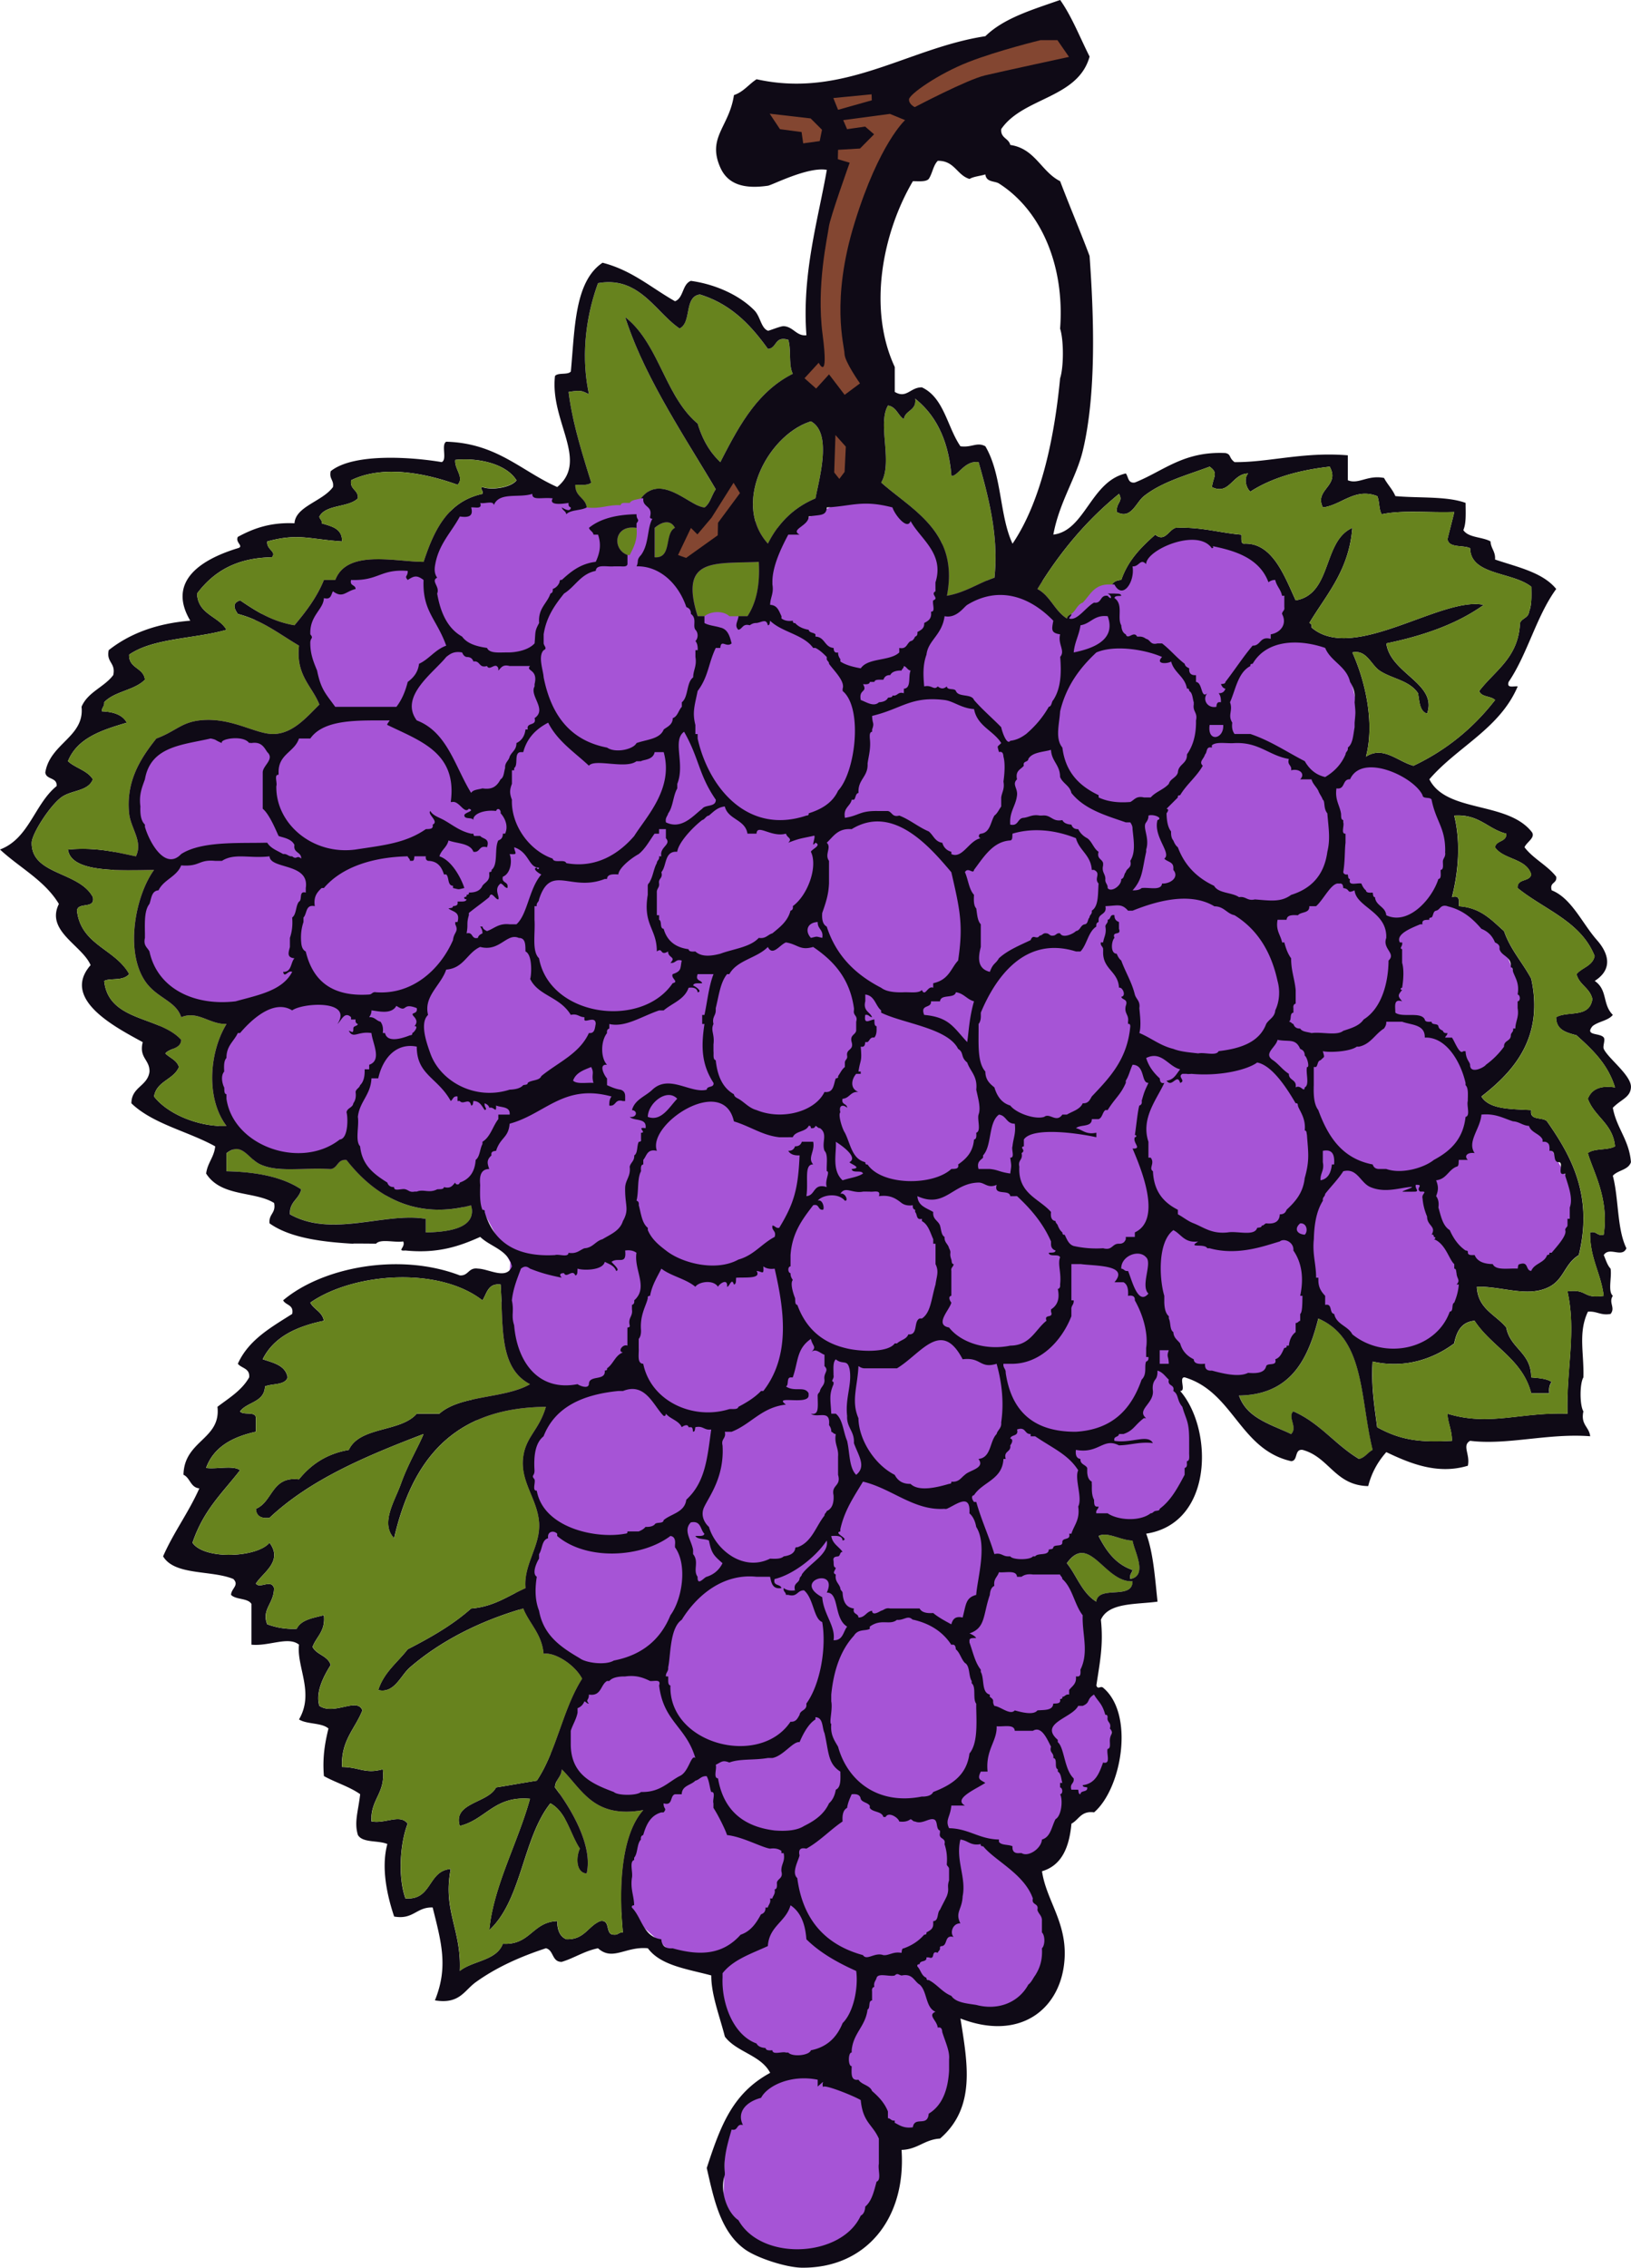 <svg xmlns="http://www.w3.org/2000/svg" viewBox="0 0 299.297 416.102"><path fill="#A654D6" d="M159.14 410.16l4.23-16.9 4.93-1.06 4.93-4.22 2.11-8.1-1.76-10.92h2.11l7.4 1.76 3.87-1.41 5.28-6.69.7-9.15-4.57-10.22 5.98-5.98 1.77-5.28 5.63-2.47 1.76-6.69.7-7.39-2.11-4.23-3.17-1.41 1.76-13.38-7.39-10.21 7.04-5.99 9.16.36 8.1-5.29 2.11-8.8-2.82-9.51-2.4-3.83 2.05-1.45 7.04 2.11 8.45-.7 7.04-5.99 2.82-8.1 4.23 4.58 4.57 4.58h8.46l8.09-5.98 2.47-7.75 14.79-.35 3.52-7.05 1.06-8.09-6.69-12.33-11.62-3.17-.71-4.58 8.1-6.34 1.76-8.8-3.52-8.8-5.28-6.34-6.34-3.87 1.06-11.27-2.12-6.69-3.87-4.23-7.75-2.81-2.81-.71.35-7.04-2.12-8.8-3.52-4.23-4.57-2.46-2.47-4.58-5.28-10.57-7.75-2.108-8.19-2.376-4.84 4.134-3.87 3.52-.7 3.17-6.34-2.11-17.61 2.11-22.18-18.307-16.55 7.747-30.29-8.452-24.995 2.817-31.692 13.025-35.564 33.46-.353 35.91 22.536 38.03 27.114 7.4 18.134 2.67 5.106 9.65-.352 4.23-7.394 17.25 20.42 92.61 11.98 8.1 6.68 5.98 5.99 1.76 2.11 7.75 1.06 4.23 9.86 4.93-1.06 2.46-5.28 3.17-4.58 8.45-.35 11.62 3.87 5.64 4.94 3.17 5.63 1.76z"/><path d="M107.66 93.114c-.237-1.841-2.191-1.966-2.079-4.157 1.104-.004 2.374.157 2.91-.416-1.756-5.634-3.468-11.114-4.157-16.627 2.063-.296 2.217-.337 3.741.416-1.559-7.265-.458-14.559 1.663-20.369 7.555-1.351 10.478 5.239 14.964 8.314 2.273-1.053.771-5.88 3.741-6.235 5.725 1.757 9.341 5.624 12.471 9.977 1.711-.09 1.16-2.443 3.741-1.663.568 1.787.026 4.685.832 6.235-6.562 3.276-9.968 9.708-13.302 16.212-1.93-1.811-3.303-4.179-4.157-7.067-5.986-4.96-7.131-14.761-13.302-19.537 3.493 10.917 10.76 21.663 16.627 31.592-.759 1.042-1.024 2.579-2.079 3.326-2.524-.077-8.015-6.462-11.639-1.663-.74.23-1.727.214-2.079.832-.658.035-1.585-.2-1.663.416-2.33-.131-3.68.735-6.22.414zM174.59 87.294c1.104.257 2.379-2.876 4.988-2.494 1.941 6.811 3.703 13.766 2.91 21.2-3.002 1.017-5.311 2.729-8.729 3.325 2.272-11.741-6.343-15.694-12.055-20.784 2.194-3.762-.752-10.794 1.247-14.133 1.554.247 1.802 1.8 2.908 2.494.256-1.685 2.367-1.513 2.08-3.741 3.86 3.07 6.13 7.725 6.65 14.138zM140.92 99.765c-6.75-7.449.126-20.068 7.898-22.447 3.932 2.164 1.537 10.344.832 14.133-4.01 1.674-6.84 4.526-8.73 8.314zM123.88 96.855c-2.017 1.031-.459 5.638-3.741 5.404v-5.404c1.24-1.087 2.88-1.625 3.74-.001zM116.81 96.855c.224 2.302-.559 3.598-1.247 4.988h-.416c-2.88-1.06-2.5-5.626 1.67-4.985zM129.28 113.07h-1.247c-3.46-10.933 3.195-9.579 11.224-9.977.25 4.269-.477 7.56-2.079 9.977h-3.326c-1.09-1.05-3.39-.97-4.57 0zM53.208 222.81c-.104-2.322 1.678-2.758 2.079-4.574-3.407-2.271-8.153-3.209-13.718-3.322v-3.326c2.875-2.232 3.946 1.049 6.235 2.078 3.413 1.534 7.553.506 12.886.832 1.35-.176 1.198-1.854 2.91-1.662 4.854 6.227 12.272 11.146 22.863 8.312 1.136 4.192-4.03 4.908-8.313 4.987v-2.493c-7.479-1.3-17.197 3.53-24.942-.84zM237.36 258.97c-1.117 1.02.859 2.979-.414 4.156-3.752-1.791-8.153-2.934-9.562-7.066 9.42-.143 12.628-6.494 14.551-14.133 8.578 3.703 7.607 14.463 9.975 24.109-.91.471-1.381 1.391-2.49 1.662-4.37-2.57-7.23-6.64-12.07-8.73zM201.61 281.83c1.586-.877 4.141.836 6.232.832.322 1.969 2.895 6.449-.415 7.064-.177-.867.284-1.102.415-1.662-3.1-1.04-4.83-3.47-6.23-6.23zM195.79 286.82c4.123-5.729 6.952 3.579 12.055 3.323.042 3.506-6.303.625-6.649 3.742-2.6-1.54-3.57-4.74-5.4-7.06z" fill="#67831E"/><path d="M64.847 228.21c-5.277-.311-11.475-.957-15.38-3.74-.208-1.731 1.215-1.834.832-3.742-3.568-2.221-9.708-1.055-12.471-5.4.248-1.973 1.458-2.979 1.663-4.99-4.99-2.769-11.426-4.092-15.38-7.897.014-3.034 2.977-3.119 3.325-5.819.034-2.251-1.957-2.478-1.247-5.404-4.738-2.611-15.102-7.823-9.561-14.133-1.573-3.646-8.292-6.27-5.82-11.223-2.608-4.33-7.219-6.65-10.808-9.99 5.344-2 6.333-8.354 10.392-11.639.131-1.656-1.923-1.126-2.079-2.494.865-5.351 7.233-6.538 6.651-12.055 1.15-2.729 4.167-3.593 5.82-5.819.494-2.295-1.325-2.278-.832-4.573 3.796-2.993 8.685-4.894 14.965-5.404-4.396-7.404 2.307-11.342 8.729-13.302 1.22-.353-.541-1.046 0-2.078 2.789-1.507 5.892-2.699 10.392-2.494.217-3.12 5.131-3.989 7.067-6.651.203-1.312-.75-1.468-.416-2.91 4.298-3.446 15.329-2.525 20.369-1.663 1.061-.463-.167-3.215.832-3.741 9.297.264 13.745 5.377 20.369 8.314 5.867-4.874-1.354-12.036-.416-20.369.555-.692 2.355-.139 2.91-.832.739-7.852.664-16.517 5.819-19.953 5.406 1.384 8.961 4.618 13.302 7.067 1.599-.618 1.303-3.131 2.91-3.741 4.26.589 8.743 2.468 11.639 5.404 1.123 1.139 1.219 3.25 2.494 3.741.162.062 2.297-.867 2.91-.831 1.749.102 2.354 1.876 4.157 1.663-.854-11.315 2.177-21.321 3.741-30.345-3.472-.618-10.015 2.794-10.808 2.91-4.229.618-7.313-.152-8.729-3.325-2.48-5.561 1.629-7.452 2.494-13.302 1.765-.59 2.72-1.991 4.157-2.91 16.042 3.572 27.757-5.736 41.984-7.898 3.432-3.358 8.7-4.878 13.718-6.651 2.178 3.087 3.633 6.897 5.404 10.392-2.133 7.706-12.221 7.455-16.213 13.302-.153 1.678 1.379 1.669 1.662 2.91 4.586.68 5.646 4.885 9.146 6.651 1.753 4.621 3.664 9.083 5.403 13.717.811 11.237 1.262 25.32-1.246 35.749-1.188 4.934-4.311 9.415-5.404 15.381 5.823-.708 6.855-9.757 13.303-11.224.49.617.359 1.857 1.662 1.663 5.254-2.092 8.918-5.77 16.629-5.404 1.094.256.543.824 1.661 1.663 6.197.073 12.692-1.93 20.784-1.247v4.573c1.958.823 3.652-1.023 6.65-.416.617 1.183 1.543 2.059 2.078 3.326 4.312.401 9.441-.021 12.887 1.247.008 1.808.138 3.74-.415 4.988.924 1.432 3.483 1.225 4.987 2.078.062 1.322.94 1.829.83 3.326 4.141 1.404 8.74 2.344 11.226 5.404-3.634 4.959-5.259 11.925-8.729 17.043-.42 1.25.926.736 1.662.831-3.307 7.779-11.087 11.083-16.212 17.043 3.119 6.175 14.166 3.994 18.706 9.561.955 1.078-.846 1.919-1.247 2.91 1.617 2.124 4.181 3.303 5.819 5.404.201 1.309-1.275.941-.831 2.494 3.64 1.438 5.599 6.073 8.313 9.145 1.924 2.177 3.153 5.203-.416 7.482 2.426 1.672 1.359 4.267 3.323 6.235-.856 1.082-2.688 1.192-3.739 2.079-1.482 1.822 1.404 1.157 2.076 2.079.326.447-.229 1.564 0 2.078.775 1.735 5.131 4.894 4.988 7.067-.12 1.862-1.786 2.154-3.325 3.741.681 3.756 3 5.869 3.325 9.977-.479 1.461-2.426 1.455-3.325 2.494 1.104 4.157.747 9.782 2.494 13.303-.808 1.851-3.12-.373-4.157 1.246.373.875.646 1.849 1.247 2.494.269 1.534-.538 4.141.416 4.987-.835 1.271.531 2.166-.416 3.326-1.851.323-2.494-.556-4.155-.416-1.826 3.864-.691 7.594-.83 12.055-.69 1.125-.69 5.109 0 6.234-.537 2.478 1.062 2.817 1.246 4.571-7.644-.604-15.261 1.681-22.031.832-1.549.875.041 2.455-.416 4.572-5.629 1.711-10.776-.505-14.965-2.494-1.498 1.688-2.674 3.696-3.324 6.233-6.112-.123-7.144-5.328-12.055-6.649-1.548-.16-.771 2.002-2.078 2.078-9.476-2.166-10.582-12.697-19.539-15.382-1.176-.067.347 2.562-.83 2.494 6.076 7.002 6.133 24.291-6.235 26.188 1.313 3.537 1.606 8.092 2.079 12.474-4.029.543-9.008.139-10.393 3.323.488 4.625-.188 7.736-.832 12.056.307.851.739-.011 1.248.416 5.811 4.879 3.388 18.521-1.664 22.862-2.4-.323-2.789 1.365-4.156 2.078-.396 4.312-1.762 7.66-5.403 8.729.761 5.242 4.458 9.234 4.156 15.797-.427 9.281-7.966 15.551-19.121 11.223 1.271 8.117 2.903 16.287-3.741 22.031-2.881.168-4.102 1.996-7.066 2.078.873 12.715-6.625 21.738-18.291 21.613-2.857-.027-8.171-1.756-10.392-3.322-4.602-3.252-5.796-9.455-7.067-14.967 2.575-7.926 4.789-13.725 11.639-17.459-1.705-3.281-6.181-3.797-8.313-6.648-.958-3.756-2.513-7.693-2.494-11.227-4.366-1.176-9.288-1.797-11.639-4.986-4.082-.396-6.448 2.428-9.145 0-2.538.512-4.313 1.785-6.651 2.494-1.844.043-1.444-2.158-2.91-2.494-4.64 1.521-9.053 3.471-12.886 6.232-2.106 1.521-2.969 4.08-7.482 3.326 2.488-6.125 1.18-10.645-.416-17.043-3.01-.1-3.527 2.293-7.067 1.662-1.167-3.502-2.474-8.756-1.247-13.301-1.638-.719-4.547-.164-5.404-1.664-.721-2.354.072-4.367.416-7.482-1.943-1.381-4.517-2.133-6.651-3.324-.292-3.479.207-6.168.832-8.729-1.258-1.098-3.967-.744-5.404-1.664 2.872-4.896-.481-9.643 0-13.717-1.942-1.598-5.521.33-8.729 0v-7.48c-.691-1.111-2.868-.734-3.741-1.664.042-1.174 1.566-1.766.416-2.91-4.017-1.664-10.772-.59-12.886-4.154 1.944-4.432 4.696-8.055 6.651-12.473-1.642-.16-1.669-1.934-2.91-2.494.132-6.346 6.915-6.461 6.235-12.471 2.125-1.615 4.475-3.008 5.82-5.404.167-1.689-1.409-1.639-2.079-2.492 1.977-4.396 6.079-6.668 9.977-9.146.337-1.725-1.21-1.562-1.663-2.494 7.175-6.066 21.318-8.828 32.424-4.571 1.63.104 1.545-1.505 3.325-1.247 2.053.061 5.252 2.135 6.235-.414-.699-3.043-3.919-3.562-5.819-5.404-3.731 1.672-7.713 3.098-13.718 2.494-1.698.125.07-.576-.416-1.664-1.536.268-4.141-.537-4.988.416-1.387-.03-2.773-.03-4.158-.03zm129.69-167.94c.846-11.299-3.329-21.573-11.225-26.604-.756-.482-2.326-.183-2.493-1.663-.946.301-2.123.371-2.909.831-2.341-.708-2.725-3.373-5.82-3.325-.842.821-.988 2.336-1.662 3.325-.535.573-1.806.412-2.91.416-5.435 9.218-8.387 23.227-3.324 34.086v4.573c2.179 1.307 2.859-.884 4.988-.832 4.061 1.899 4.635 7.282 7.065 10.808 2.099.283 3.034-.843 4.572 0 3.094 5.255 2.556 12.72 4.987 17.875 5.444-8.05 7.744-20.1 8.729-30.345.68-2.086.68-7.058-.01-9.145zm-76.9 31.177c3.625-4.799 9.115 1.586 11.639 1.663 1.055-.747 1.319-2.284 2.079-3.326-5.868-9.929-13.134-20.675-16.627-31.592 6.17 4.776 7.316 14.577 13.302 19.537.854 2.888 2.227 5.256 4.157 7.067 3.334-6.503 6.74-12.936 13.302-16.212-.806-1.55-.263-4.448-.832-6.235-2.582-.78-2.03 1.572-3.741 1.663-3.13-4.353-6.746-8.219-12.471-9.977-2.97.355-1.468 5.183-3.741 6.235-4.486-3.075-7.41-9.665-14.964-8.314-2.121 5.81-3.222 13.104-1.663 20.369-1.524-.752-1.678-.712-3.741-.416.689 5.514 2.401 10.993 4.157 16.627-.536.573-1.806.412-2.91.416-.112 2.191 1.841 2.316 2.079 4.157-1.064.599-2.932.393-3.741 1.247-.1-.593-.685-.701-.832-1.247.255.121 1.601 1.034 1.663 0-.324-.092-.483-.348-.416-.832-1.121.191-3.718.514-2.91-.832-1.873-.256-3.805.47-3.741-.831-2.458.823-6.074-.421-7.066 2.078-.052-.918-1.764-.176-2.494-.416.419 1.25-.926.737-1.663.832.494 1.74-.632 1.861-2.078 1.663-1.594 2.979-3.988 5.157-4.573 9.145-.132.964.067 1.596.416 2.079-1.232.604.547 1.621 0 2.91.612 3.544 1.913 6.4 4.572 7.898.923 1.294 2.631 1.803 4.573 2.079.459 1.064 2.232.816 3.741.831 1.425.021 3.787-.347 4.988-1.663.194-2.187-.006-2.198.832-3.741-.217-2.711 1.451-3.537 2.079-5.404.324-.092.483-.348.416-.832a2.097 2.097 0 001.247-1.247c.023-.253.062-.492.416-.416 1.665-1.522 3.397-2.977 6.235-3.326.706-1.56 1.075-3.068.416-4.988h-.832c-.1-.594-.685-.701-.832-1.247 2.06-1.682 5.048-2.435 8.729-2.494-.038 1.134.692.836 0 1.663v.832c-4.164-.641-4.544 3.923-1.663 4.988v1.663c-.07.484-.657.451-1.247.416h-1.247c-1.257.129-3.233-.461-3.326.832-2.775.55-3.765 2.886-5.819 4.157-1.663 2.079-3.239 4.244-3.741 7.482v1.663c.06.491.74.942 0 1.247-1.083 1.111-.083 3.665 0 4.988 1.36 6.815 4.783 11.568 11.639 12.886 1.482 1.047 4.789.369 5.404-.832 1.833-.662 4.285-.703 4.988-2.494.712-.535 1.635-.86 1.663-2.079.919-.328 1.041-1.454 1.663-2.079v-.831c1.234-.983.81-3.624 2.078-4.573.018-1.368.702-2.069.416-3.741v-1.248h.416c.031-.724-.093-1.293-.416-1.663.533-.546.533-1.532 0-2.079-.556-.734.337-2.062-.832-2.91.022-.715-.32-1.066-.832-1.247-1.54-4.524-5.096-7.591-9.145-7.482.464-.966-.089-1.113.832-2.079 1.499-2.062 1.089-4.926 2.078-6.651-.253-.023-.492-.062-.416-.416.511-2.035-1.433-1.615-1.247-3.326-.16-.006-.3-.006-.44-.006zm50.3-18.29c.289 2.229-1.82 2.057-2.078 3.741-1.105-.694-1.354-2.247-2.907-2.494-1.999 3.339.946 10.371-1.247 14.133 5.712 5.09 14.328 9.043 12.055 20.784 3.424-.596 5.729-2.309 8.729-3.325.795-7.435-.968-14.39-2.909-21.2-2.607-.382-3.887 2.751-4.988 2.494-.52-6.413-2.79-11.068-6.65-14.133zm-18.29 18.29c.705-3.789 3.101-11.97-.832-14.133-7.771 2.379-14.647 14.998-7.898 22.447 1.89-3.788 4.72-6.64 8.73-8.314zm-54.874-3.326c-1.91-3.064-7.098-4.172-11.224-3.741-.234 1.64 1.742 3.219.416 4.572-5.56-2.016-13.562-3.765-19.537-.831-.256 1.78 1.354 1.695 1.247 3.325-1.745 1.719-5.857 1.07-7.066 3.326.022.531.533.576.416 1.247 1.791.565 3.798.913 3.741 3.325-5.917-.385-8.023-1.559-13.718 0-.219 1.518 1.825 1.867.832 2.91-6.69.1-10.805 2.774-13.718 6.651.158 3.86 3.923 4.114 5.404 6.651-5.808 1.675-13.478 1.487-17.875 4.573-.072 2.566 2.658 2.331 2.91 4.572-1.901 1.979-5.625 2.135-7.482 4.157.093.786-.469.917-.416 1.663 2.135.082 3.795.639 4.573 2.079-4.604 1.354-9.102 2.814-10.808 7.066 1.363 1.27 3.576 1.689 4.573 3.326-.871 2.265-3.95 1.927-5.819 3.325-2.119 1.584-5.384 6.689-5.404 8.314-.074 5.961 8.72 5.22 11.224 9.977.483 2.284-2.787.815-2.91 2.494.716 6.35 7.116 7.017 9.561 11.639-1.221 1.366-3.446.638-4.572 1.247.784 7.529 10.207 6.42 14.133 10.808-.078 1.723-2.113 1.49-2.91 2.494.831.833 2.111 1.214 2.494 2.494-.978 2.347-4.104 2.546-4.572 5.404 2.599 3.361 8.487 5.644 13.302 5.404-3.84-5.053-3.15-13.57 0-18.706-3.182.076-5.244-2.521-8.313-1.247-.962-3.038-4.538-3.486-6.651-6.651-3.728-5.583-1.709-15.743 1.663-20.369-6.327.07-15.216.557-15.796-3.741 5.037-.464 8.699.446 12.471 1.247 1.35-2.74-.965-5.125-1.247-7.898-.611-6.011 2.207-10.209 4.988-13.717 3.527-1.307 4.518-2.92 7.898-3.326 5.884-.706 10.337 2.613 13.718 2.494 3.56-.125 6.115-3.254 8.314-5.404-1.386-3.464-4.351-5.349-3.741-10.808-3.58-2.101-6.71-4.652-11.224-5.819-.746-1.071-1.037-1.998.416-2.494 2.889 1.96 5.828 3.872 9.977 4.572 2.085-2.487 4.082-5.063 5.404-8.313h2.079c2.177-5.723 11.198-3.294 16.212-3.326 1.916-5.843 4.425-11.094 10.808-12.47.164-.715-.617-1.066 0-1.247 1.59.636 5.23.115 6.229-1.218zm109.32 19.125c.273-.558.892-.774 1.664-.832 1.229-3.621 3.668-6.031 6.234-8.313 1.762 1.458 2.48-.904 3.741-1.247 4.649-.217 7.962.906 12.055 1.247.071.622-.147 1.534.416 1.663 5.313-.324 7.534 6.042 9.562 10.392 6.733-1.163 4.902-10.893 10.394-13.302-.618 7.833-4.728 12.178-7.896 17.458.322.092.481.348.416.832 7.66 6.598 23.901-5.813 31.592-4.157-4.842 3.471-10.979 5.647-17.875 7.066.748 5.583 9.439 7.334 7.48 12.886-1.373-.428-1.398-2.201-1.66-3.741-1.623-2.411-4.869-2.652-7.066-4.157-1.582-1.083-2.404-3.904-4.988-3.326 2.449 5.422 4.111 13.073 2.494 19.122 3.184-2.074 5.869.932 8.729 1.663 6.112-2.895 11.028-6.986 14.965-12.055-.744-.778-2.551-.497-2.906-1.663 2.875-3.774 7.211-6.09 7.48-12.471.344-.902 1.567-.925 1.661-2.079.498-1.165.457-2.868.416-4.572-3.487-2.776-11.146-2.072-11.224-7.067-1.299-.641-3.903.024-4.157-1.663.399-1.679.849-3.309 1.247-4.988-4.403.168-9.547-.402-13.303.416-.566-.818-.396-2.375-.83-3.326-4.137-1.598-6.538 1.642-9.979 2.079-1.653-3.316 3.236-3.904 1.247-7.482-5.732.64-10.678 2.07-14.549 4.572-.741-.557-1.286-2.406-.416-3.325-2.945.034-3.396 4.066-6.648 2.494.282-2.01 1.234-2.566-.416-3.741-4.336 1.61-8.774 2.8-12.057 5.404-1.49 1.184-2.37 4.366-4.986 2.91-.127-1.814 1.229-1.848.416-3.325-5.963 4.845-10.883 10.735-14.968 17.458 2.367 1.236 3.163 4.042 5.404 5.404.088-.466.461-.647.831-.831.002.417-.336.495-.415.831 1.485.5 3.052-2.098 4.569-2.91 1.475.225 1.022-1.472 2.494-1.247.824.98.824-.038 0-.416h1.248c.488.065 1.18-.071 1.246.416-.488.065-1.18-.071-1.246.416 1.697 1.158.44 3.64 1.246 4.988.057.774.273 1.39.831 1.663.38 1.137 1.457-.738 2.079.416h.415c.572-.018.913.196 1.247.416.793.177.752 1.188 2.079.832h.831c1.498 1.135 2.658 2.607 4.156 3.741.088.466.461.647.832.832-.075.907.34 1.322 1.246 1.247V125.121c1.256.137.854 3.178 2.078 2.078-.953 1.077-.05 2.813 1.661 2.494.05-.507.124-.984.831-.831.031-.724-.093-1.293-.416-1.663.719.022 1.066-.32 1.247-.831-.466-.088-.646-.461-.831-.832.322-.093.82-.012.831-.416 1.698-2.182 3.213-4.547 4.988-6.651 1.558.033 1.257-1.792 3.323-1.247v-.831c1.789-.288 3.08-1.868 2.078-3.741.022-.531.533-.576.416-1.247v-2.079h-.416c-.211-1.173-1.006-1.765-1.246-2.91-.57-.018-.914.196-1.248.416-1.715-4.614-6.521-5.853-10.393-6.651.23-.001.473.337 0 .416-2.599-3.784-12.017.246-12.055 2.91-1.081-1.119-1.254.508-2.494.416.479 2.826-1.811 6.219-3.324 3.326-.09-.01-.23-.01-.37-.01zm-32.42-.42c1.659-5.306-2.822-7.956-4.574-11.223-.619 1.795-2.992-1.289-3.322-2.494-5.504-1.431-7.354-.256-12.057 0-.093 1.633-1.256 1.296-3.327 1.663.031 1.726-3.47 2.349-1.663 3.326h-2.079c-1.384 2.607-2.945 5.92-2.91 8.729v.416c.286 1.671-.398 2.373-.416 3.741 1.346.04 1.619 1.153 2.079 2.078v.416c.482.349 1.114.548 2.079.416.023.253.062.492.416.416.583.664 1.432 1.062 2.494 1.247.108.584.912.474 1.247.832v.416c1.748.053 1.646 1.957 3.326 2.079.047.507.125.984.832.831-.019.572.195.913.416 1.247v.416c1.002.661 2.329.995 3.74 1.247 1.346-1.98 5.367-1.284 7.066-2.91v-.831c1.396.29 1.361-.854 2.078-1.247.467-.088.646-.461.832-.832.32-.092.479-.348.414-.832.606-.361 1.315-.622 1.248-1.663.729-.38 1.441-.773 1.246-2.079.899.07.188-1.474.416-2.078 1.163-.408-.604-1.109.414-1.663-.01-.59-.01-1.15-.01-1.7zm-51.55-9.975v5.404c3.282.234 1.724-4.373 3.741-5.404-.85-1.625-2.49-1.087-3.74-.001zm15.38 16.215h1.663c1.602-2.417 2.329-5.708 2.079-9.977-8.029.397-14.684-.957-11.224 9.977h1.247v1.247c.786.461 1.964.53 2.91.832 1.374.289 1.74 1.586 2.079 2.91-.987.849-1.935-.861-2.079.832h-.832c-1.378 2.849-1.326 5.247-3.326 7.898-.521 2.601-1.02 3.881-.416 6.235v1.663h.416v.832c2.025 9.046 9.211 17.717 19.953 14.133.253-.023.492-.062.416-.416 2.427-.759 4.405-1.969 5.405-4.157 3.217-3.453 4.575-15.218.83-18.29v-.416c.488-1.354-1.576-3.286-2.494-4.573.002-.417-.336-.495-.416-.832v-.416c-.623-.624-1.25-1.244-2.079-1.663h-.416c-1.804-2.492-5.726-2.865-7.898-4.988-.093.323-.011.82-.416.831-.288-1.303-1.109-.542-2.079-.416-.572-.018-.913.196-1.247.416-1.326-.356-1.286.654-2.078.832-.79-.76-.11-1.5.02-2.47zm-58.608 8.73c1.89-.882 2.946-2.597 4.988-3.326-1.777-4.953-4.389-6.325-4.157-12.055-1.252-.927-1.721-.76-2.91 0-.692-.826.038-.529 0-1.663-5.063-.389-5.268 1.845-10.392 1.663-.303 1.134.826.837.832 1.663-1.874.441-2.348 1.763-4.157.416-.363.607-.331 1.609-1.663 1.247-.073 2.032-2.432 3.082-2.494 6.235v.416c.692.826-.038.528 0 1.663.009 2.069.647 3.51 1.247 4.988.705 3.506 1.601 4.245 3.326 6.651h11.226c.966-1.25 1.635-2.798 2.078-4.572 1.041-.77 1.88-1.73 2.076-3.33zm117.64-1.25c1.005-1.127-.456-2.308 0-4.157-1.756-.259-1.527-.923-1.247-2.494-4.323-4.462-9.997-6.454-15.796-2.91-.598.364-1.963 2.539-4.157 2.078-.471 3.486-3.019 4.397-3.325 7.067-.709 1.957-.584 3.893-.416 5.819 1.438-.337 1.756.776 2.494 0 .615.481 1.049.481 1.663 0 .062.769 1.407.255 1.663.832.447 1.215 2.878.447 3.325 1.663 1.544 1.781 3.351 3.302 4.987 4.988.192.942 1.051 3.347 1.662 2.494 1.235-.148 2.107-.662 2.91-1.247 1.645-1.404 3.057-3.041 4.155-4.988.584-.108.476-.912.831-1.247 1.45-2.21 1.49-5.11 1.27-7.89zm8.73-7.48c-2.515-.294-3.071 1.363-4.988 1.663-.258 1.821-1.079 3.079-1.247 4.988 3.45-.7 7.84-2.25 6.24-6.65zm44.48 12.05c-.681-2.922-3.515-3.691-4.572-6.235-5.041-1.73-10.786-1.433-13.303 2.91-.253.023-.492.062-.415.416-2.281 1.184-2.686 4.244-3.741 6.651.574 1.557-.472 2.323.415 3.741-.132.964.067 1.596.416 2.078h2.91c3.729 1.258 6.68 3.296 9.977 4.988.813 1.403 1.94 2.493 3.741 2.91 1.659-.973 2.951-2.313 3.741-4.157.021-.531.532-.576.415-1.247.952-.71.983-2.342 1.247-3.741v-.831c.188-1.988.188-1.754 0-3.741.2-1.73-.24-2.81-.84-3.74zm-29.93 1.25c-.373-2.26-2.371-2.894-2.908-4.988-.54.407-3.02.589-1.663-.832-2.884-1.285-8.565-2.318-12.056-.832-3.008 2.811-5.525 6.114-6.65 10.808-.141 2.347-.959 4.995.416 6.651.553 4.574 3.174 7.08 6.65 8.729v.416c1.506.712 3.396 1.037 5.818.832.738-.369 1.057-1.161 2.493-.832h1.247c.896-1.043 2.423-1.457 3.325-2.494.278-.965 1.381-1.113 1.659-2.078.086-1.58 1.748-1.578 1.664-3.326 1.09-1.543 1.711-3.555 1.662-6.235.334-1.442-.619-1.598-.416-2.91v-.416c-.229-.74-.213-1.727-.83-2.079-.02-.26-.06-.5-.41-.42zm-132.19-5.82c-.466-.088-.647-.461-.832-.832-1.517-.27-2.214.28-2.91.832-2.295 2.876-8.677 7.224-5.404 11.639 5.619 2.14 7.008 8.511 9.976 13.302.353-.618 1.338-.602 2.079-.832 1.982.319 2.739-.587 3.326-1.663.618-.353.602-1.338.831-2.079-.064-1.034.653-1.287.832-2.079.369-.877 1.266-1.229 1.247-2.494.942-.443 1.51-1.261 1.663-2.494h.416c-.312-1.421 1.689-.528 1.247-2.079 2.356-1.605-.981-4.101 0-5.82v-.416c.71-2.81-1.713-2.354-.831-3.326h-3.742c-1.325-.355-1.578.362-2.079.832v-.416c-.508-1.267-1.586.607-2.078-.416-1.553.445-1.185-1.032-2.494-.831-.17-.51-.536-.84-1.247-.82zm80.229 5.82c1.438-.084.758-2.292 1.248-3.326-.594-.1-.701-.685-1.248-.832.002.417-.336.495-.414.832h-.416c-.774.057-1.393.273-1.664.832-.715-.022-1.064.32-1.246.831-.622.071-1.534-.148-1.662.416h-.832c-.068.484-.656.451-1.247.416.897 1.584-.836.847-.415 2.91.965.333 2.359 1.332 3.325.416.774-.058 1.39-.273 1.663-.832.322-.093.818-.012.83-.416 1.003.17.904-.759 2.078-.416.01-.28.01-.55.01-.83zm17.46 11.64c-.346-1.334-.354-.862.416-1.663-1.432-2.311-4.396-3.085-4.987-6.235-2.353-.154-3.772-1.463-5.404-1.663-6.213-.761-7.877 1.628-13.302 2.91.037 1.553.466 1.185 0 2.494v.416c-.484.07-.451.657-.416 1.247.204 1.867-.211 3.115-.415 4.572.131 2.487-1.824 2.887-1.663 5.404-.584.108-.475.912-.831 1.247h-.416c-.274 1.25-1.598 1.451-1.247 3.325 2.689-.421 2.715-1.348 6.235-1.247h1.663c.792.177.752 1.188 2.078.832 1.994.777 3.457 2.085 5.404 2.91.844.68 1.146 1.898 2.491 2.079.245.863.802 1.417 1.662 1.663v.416c2.052.93 3.255-2.557 5.404-2.91-.423-.005-.522-.729 0-.832 1.731-.205 1.766-2.114 2.491-3.325.562-.408.83-1.109 1.248-1.663v-1.663c.135-.976.656-1.56.414-2.91.235-1.683.317-3.442 0-4.573-.05-.53-.13-1-.83-.85zm-100.6 9.14c1.229-9.038-5.579-11.175-11.64-14.133-.165-.081.468-.764.416-.832-5.209.053-11.951-.405-14.549 3.326h-2.078c-.815 2.51-3.803 2.848-3.741 6.235v.416c-.901-.07-.188 1.475-.416 2.079-.125 6.93 6.684 12.702 14.549 11.639 4.977-.772 9.125-1.131 12.886-3.741.653-.04 1.441.056 1.247-.832 1.273-.574-1.068-1.919-.416-2.494.507.878 1.604 1.167 2.494 1.663 1.599.896 2.942 2.046 4.988 2.494h.416c.023.254.062.492.416.416h.832c.501.606 1.817.4 1.247 2.078-1.553-.444-1.185 1.032-2.494.832-.604-1.614-2.957-1.478-4.573-2.079-.272 1.252-1.328 1.721-1.663 2.91 2.437.816 4.129 4.371 4.572 5.819-1.279.291-.799.291-2.078 0v-.416c-1.066-.042-.668-1.549-1.247-2.079h-.416c-.427-1.375-1.152-2.451-2.91-2.494-.324-.092-.483-.348-.416-.831h-2.079c-.093.322-.011.82-.416.831h-.416c.001-.417-.337-.495-.416-.831-6.147.132-11.984 1.833-15.38 5.819h-.416c-.773.751-1.523 1.525-1.247 3.326-1.748-.362-1.391 1.38-2.079 2.079v.831c-.35 1.036-.544 2.227-.416 3.741.057.774.273 1.389.832 1.663 1.255 5.257 4.67 8.354 11.639 7.898.531-.022.576-.533 1.247-.416 6.744.507 11.816-4.256 14.133-9.561.152-1.491 1.116-1.523.416-2.91v-.416h.416c.552-1.938-.926-1.845-1.663-2.494.323-.093.82-.011.832-.416.507-.047.984-.125.831-.832.622-.071 1.534.148 1.663-.416-.254-.023-.492-.062-.416-.416.254-.024.492-.062.416-.416.253-.023.492-.062.416-.416 1.268.02 2.117-.377 2.494-1.247.464-.644 1.351-.866 1.247-2.079v-.416c.253-.023.492-.062.416-.416 1.271-.946.49-3.944 1.247-5.404.522-.17.85-.536.832-1.247h.416c.659-1.419-.062-2.913-.831-3.741.124-.675-.562-1.121-.832-.416-2.353-.277-4.314.635-4.157 1.663-.255-.576-1.6-.062-1.663-.831-.07-.562 2.114-.831.832-1.247-.804 1.043-1.702-1.319-2.91-1.247-.137.02-.276.02-.414.02zm34.088-7.48c-1.94 1.522-7.709-.531-8.729.832-2.648-2.479-5.762-4.492-7.482-7.898-2.185 1.141-3.877 2.773-4.572 5.404h-.416c-1.378.007-.422 2.349-1.247 2.91v.416h-.416v2.494c-.437 1.137-.437 1.773 0 2.91-.166 4.632 3.141 9.306 7.482 10.808.175.934 2.206.011 2.494.832 5.585 1.021 9.776-1.853 12.471-4.988 2.189-3.505 7.275-8.691 5.404-15.38h-1.663c-.275 1.471-2.123 1.366-2.494 1.663-.28.01-.56.01-.83.01zm105.17-6.65c-.475 3.262 2.672 2.623 2.494 0h-2.49zm-90.62 13.72c-3.174-4.6-3.006-7.541-5.82-12.471-2.225 1.593.233 5.861-1.247 9.561v.832c-.772 1.306-.767 3.39-1.663 4.572-.131.562-.592.794-.416 1.663 2.905 1.407 5.024-1.268 6.651-2.494.57-.82 2.51-.26 2.5-1.66zm-85.634-10.4c-1.085-1.537-5.5-.743-4.988 0-1.357-.529-.881-.599-2.079-.831-5.087 1.179-11.011 1.389-12.055 7.482-.502 1.437-1.125 2.754-.831 4.988-.069 1.455.11 2.661.831 3.326v.416c.827 2.869 3.744 8.08 6.651 4.988 3.722-2.392 10.502-1.958 15.38-2.078h.416c.62 1.042 1.866 1.459 2.91 2.078.786-.093.917.469 1.663.416.848.725.815-.31 1.663.416.022-1.269-1.497-.997-1.247-2.494-.556-1.259-2.468-1.41-2.91-1.663-.333-.65-1.608-3.925-2.91-4.988v-6.651c-.007-1.279 2.239-2.44.832-3.741-.609-.915-1.102-1.947-2.91-1.663-.14-.03-.278-.03-.416-.03zm176.66.84c-1.117-.286-.804.859-1.248 1.247-.231.865-1.188 1.344-.414 2.079-1.147 2.038-2.971 3.404-4.155 5.404-.257.022-.492.062-.416.416a407.29 407.29 0 00-2.078 2.079c.503.088.256.461 0 .831.035 1.351.215 2.557.832 3.326-.031.724.093 1.293.415 1.663.199.491.441.942.831 1.247 1.235 3.335 3.532 5.612 6.649 7.067.797 1.419 3.262 1.171 4.571 2.079 1.312-.204 1.468.749 2.91.416 2.787.21 4.772.565 6.651-.832 3.703-1.146 6.072-3.626 6.647-7.898.563-2.35.253-4.06 0-7.067-.756-.887-.375-2.264-.831-2.494-.217-.615-.613-1.048-.828-1.663-.375-.735-1.007-1.213-1.248-2.078h-2.078c.988-.984-.067-2.042-1.662-1.663.17-1.001-.76-.903-.416-2.078-3.672-.624-5.465-3.127-9.979-2.91-1.41.113-3.37-.322-4.155.416.01.11.01.25.01.39zm-27.85 5.4c.01-2.227-1.566-2.867-1.663-4.988-1.517.423-3.448.431-4.155 1.663-.039.655-1.062.325-.832 1.247-.552.695-1.605.886-1.248 2.494-.961.924.145 1.621 0 2.91-.215 2.001-1.433 3-1.246 5.404 1.584.336 1.275-1.218 2.494-1.247.979-.132 1.562-.657 2.909-.416h.416c1.732-.208 1.833 1.215 3.741.831.273.558.889.774 1.662.832.171.522.535.85 1.247.832.376.733.93 1.287 1.663 1.663.896.629 1.158 1.89 2.078 2.494-.356 1.326.654 1.286.832 2.079v.416c-.301 1.27.424 1.515.414 2.494-.092.786.47.917.416 1.663.633.873 2.584-.438 2.494-1.663.584-.108.475-.912.832-1.247.178-.793 1.188-.752.829-2.079.987-1.536.651-3.564.415-5.819.021-.572-.193-.913-.415-1.247h-.829c-3.324-1.173-7.535-2.295-9.979-5.404-.28-1.32-1.55-1.71-2.05-2.88zm70.67 13.72c.077-4.449-1.688-5.471-2.494-9.561-.256-.577-1.601-.063-1.663-.832-1.599-3.423-11.104-7.828-13.302-2.91-1.474-.088-.821 1.95-2.494 1.663-.297 2.098.567 3.035.831 4.572.064.489-.07 1.18.416 1.247v.416c.229.604-.486 2.148.416 2.078v1.663c-.179 1.509-.061 3.174-.416 5.404.092.324.348.483.831.416.093.323.013.82.416.832-.427 1.396 1.293.647 2.078.832.202.491.442.942.831 1.247.07.484.656.451 1.246.416.095.323.013.82.416.832.168 1.634 1.912 1.69 2.078 3.325 4.026 1.909 8.392-2.942 9.562-6.651.615-.077.381-1.004.415-1.663.616-.078.382-1.005.416-1.663.1-.57.56-.8.39-1.67zm-119.72 9.97c2.773-2.022 4.639-7.275 3.325-9.977.146-.469 2.05-1.194.832-1.663-1.061 1.329.385-1.7-.416-1.247-2.268.494-2.432.421-4.573 1.247.835-.848-.184-.815-.416-1.663-2.696.754-5.31-1.886-5.404 0h-1.663c-.412-2.637-3.559-2.537-4.157-4.988-1.37.154-2.077.972-2.91 1.663-.593.1-.701.685-1.247.831-1.834 1.419-4.353 4.149-4.573 5.82-2.399-.182-1.885 2.549-2.91 3.741.343 1.175-.586 1.077-.416 2.079.093.786-.468.917-.416 1.663v4.157h.416v.832c.577.255.063 1.6.832 1.663.61 2.161 2.122 3.421 4.573 3.741.07.484.657.451 1.247.416 1.142 1.053 2.902.846 4.572.416 2.423-.903 5.472-1.179 7.067-2.91 1.308.199 1.625-.592 2.494-.831 1.362-1.132 2.805-2.184 3.325-4.157.34-.09.5-.34.43-.83zm66.93-15.79c1.119-.369-.721-1.16-1.663-.831.019.572-.196.913-.416 1.247-.763.887.692 2.79 0 4.988v.416c-.75 3.348-.633 4.996-2.494 7.067.726.031 1.294-.093 1.663-.416 1.346-.179 3.596.547 3.741-.831 1.565.07 3.2-1.165 2.078-2.494v-.416c-.003-1.105-1.156-1.06-1.663-1.663 1.41-1-2.05-3.98-1.25-7.08zm61.93 4.99c.196-1.327 2.131-.917 2.078-2.494-3.435-.861-4.957-3.634-9.562-3.325 1.229 4.943.757 10.321-.415 14.965 1.387-.418 1.361.577 1.247 1.663 4.044.251 6.026 2.564 8.313 4.572 1.17 3.402 3.396 5.749 4.985 8.729 2.419 11.043-3.521 17.237-9.146 21.616 1.469 2.413 5.48 2.277 9.146 2.494-.371 2.033 2.142 1.186 2.91 2.079 4.346 6.211 8.521 13.558 5.817 24.524-2.613 1.6-2.695 4.414-5.402 5.82-3.949 2.053-8.788-.16-13.305 0 .195 4.102 3.492 5.1 5.404 7.48.706 3.865 4.594 4.553 4.572 9.146 1.4.123 2.84.209 3.74.832-.348.48-.549 1.113-.415 2.078h-3.325c-1.607-6.291-7.277-8.521-10.393-13.304-2.418.216-3.297 1.972-3.742 4.155-3.484 2.604-8.739 4.74-14.965 3.326-.293 4.59.351 8.24.832 12.055 4.562 2.523 8.16 2.766 13.719 2.494.02-1.959-.73-3.146-.832-4.987 7.688 2.362 13.316-.293 22.031 0-.211-8.253 1.664-14.954 0-22.446 3.764-.479 2.682 1.412 6.648.832-.51-4.201-2.548-6.875-2.493-11.641 1.271-.303 1.224.719 2.493.416 1.021-6.729-1.961-11.586-2.908-14.965 1.129-.951 3.688-.469 4.986-1.248-.391-4.183-3.758-5.385-4.986-8.729.668-1.689 2.203-2.508 4.986-2.079-1.288-4.254-4.146-6.941-7.064-9.561-1.85-.507-3.75-.959-3.74-3.325 2.187-1.233 6.111.247 6.649-3.326-.438-2.053-2.411-2.577-2.909-4.572.996-1.223 2.957-1.478 3.324-3.326-2.514-6.355-9.236-8.498-14.134-12.471-.153-1.817 2.25-1.076 2.494-2.494-.88-2.99-5.07-2.68-6.65-4.98zm-103.09 24.94c2.928-.633 3.243-2.772 4.571-4.157.955-6.4.405-9.104-1.247-16.212-3.793-4.462-10.615-12.595-18.29-7.898-2.555-.199-3.351 1.36-4.571 2.494.938.858-.455 2.126.416 3.325v4.158c-.095 1.793-.369 2.923-1.248 5.404-.086 1.194.105 2.111.832 2.494 1.715 5.352 5.312 8.824 9.979 11.224.942.717 2.438.889 4.153.831 1.197-.049 2.725.227 3.326-.416.623 1.374 1.019-.864 2.078-.416v-.81zm-50.3-27.44h-.831c-.933 1.285-1.681 2.753-2.91 3.741-1.611.893-3.637 2.609-3.741 3.741-1.031-.061-2.018-.077-2.079.832h-.416c-6.264 2.449-9.903-2.925-12.055 3.741-.023.531-.533.576-.416 1.247h-.416v2.494c.171 2.461-.527 5.792.832 7.066 1.939 10.693 18.754 13.047 24.525 4.573 1.245-.273-.397-.889 0-1.663 1.701-.576 1.343-1.048 1.663-2.494-1.175-.344-1.077.585-2.079.416 1.147-1.11-.491-.903-.416-2.079-1.56.916-.906-.847-2.079 0 .021-4.205-2.583-4.847-1.663-10.392v-1.663c-.001-.417.336-.495.416-.832.559-.965.688-2.36 1.247-3.325.023-.532.533-.576.416-1.247h.416c-.369-1.761 1.922-2.113.831-3.326v-1.663h-1.247v.83zm79.4 6.65c-.168-2.74-2.291-3.528-2.908-5.82-4.441-1.777-8.471-1.78-11.641-.832-.064.489.069 1.18-.416 1.247-3.117.194-4.778 2.893-6.649 5.404-.116.873-1.11-.603-1.663.416.598 1.343.732 3.147 1.663 4.157-.056 1.025-.063 2.003.415 2.494.162 1.085.214 2.281.832 2.91v4.157c-.461 1.796-.762 3.971 1.662 4.572.611-1.665 1.013-1.378 1.662-2.494 1.588-1.46 3.756-2.342 5.818-3.325.488-1.286 1.045.065 1.662-.832.531-.022.576-.533 1.247-.416.531.023.576.533 1.247.416.529-.022.575-.533 1.247-.416.511 1.012 2.503.048 2.909-.416.849-.122.812-1.125 1.66-1.247.586-.109.478-.912.832-1.247.022-.532.533-.576.416-1.247 1.271-.807 1.117-3.039 1.246-4.988-.89-.941.541-1.828-.83-2.494h-.42zm-105.58 9.98c2.059-1.839 2.273-6.488 4.572-9.146-.369-.122-1.82-1.125-.831-1.247-.001.231.336.472.416 0-1.94.042-1.773-2.826-4.572-3.741.106 1.095.856 1.364-.832 1.247.517 1.317.172 3.594-1.247 4.157-.31 1.279 1.141.799.832 2.078-.593-.1-.701-.685-1.247-.831-1.33 1.029-.082 2.472-.416 2.91-.554.062-1.254-1.69-1.663-.416-1.208 1.008-2.522 1.912-3.741 2.91v.416c-.476 1.631-.089 1.545-.416 3.326 1.279-.31.799 1.141 2.078.831.088-.466.461-.646.832-.831.018-.572-.196-.913-.416-1.247h.416c.088.466.461.647.832.831 1.341-.46 2.127-1.475 4.157-1.247h1.246zm-54.039-11.64h-1.247c-3.124-.29-2.7 1.102-6.235.832-.818 2.092-3.217 2.603-4.157 4.573-1.289.097-1.297 1.474-1.663 2.494-.93 1.148-.862 3.294-.832 5.404v.831c-.329 1.438.462 1.755.832 2.494 1.436 6.711 8.087 10.051 15.796 9.145 4.117-1.148 8.601-1.93 10.392-5.404-.774-.397-1.39 1.245-1.663 0 1.59.065 1.351-1.697 2.079-2.494-1.468-.143-1.075-1.091-.832-2.078v-1.663c.35-1.036.544-2.227.416-3.741.806-.58.62-2.152 1.247-2.91.663-.307-.095-2.035 1.247-1.663v-.832c.72-4.647-6.507-3.404-6.651-5.819-3.678.43-6.431-.65-8.729.83zm204.93 4.16c-1.329-.209-2.808 3.004-4.157 4.157h-1.246c.104 1.351-1.521.974-2.078 1.663-1.029-.061-2.019-.077-2.08.832h-1.659c-.363 2.025.565 2.757.829 4.157h.416c.279 1.105.654 2.117 1.246 2.91-.022 2.242.646 3.787.832 5.82v2.495c-.322.092-.481.348-.416.831v.832c-.77.062-.256 1.408-.832 1.663.418-.001.496.337.832.416.17.522.535.85 1.246.831.354.618 1.34.602 2.08.832 1.812-.268 4.697.542 5.818-.416 1.464-.476 2.966-.914 3.741-2.079 3.284-2.022 4.547-6.706 4.571-10.808 1.445-1.341-1.174-2.127-.416-4.157v-.416c-.155-4.464-5.525-5.298-5.818-8.313-1.551.707-.658-.246-2.078-.416-.03-.49-.11-.97-.82-.81zm-22.86 4.15c-4.728-2.818-11.272-.65-14.966.832h-.831c-1.193-1.38-1.941-.912-4.156-.832.336 1.583-1.219 1.276-1.248 2.494v.416c-.32.092-.48.348-.414.832-1.516.979-1.699 3.288-2.908 4.572h-.831c-9.376-2.94-14.771 4.76-17.459 11.224v.416c.028.724-.095 1.293-.416 1.663.049 3.276-.32 6.971 1.247 8.729.005 1.52.818 2.227 1.66 2.91.48 1.598 1.312 2.846 2.91 3.326 1.086 1.416 4.571 2.622 6.234 2.078 1.026-.79 2.209 1.176 3.326-.416h.831c1.046-.617 2.397-.927 2.91-2.079 1.04.07 1.301-.639 1.661-1.247 3.231-3.417 6.525-6.776 7.066-12.886-.023-.253-.062-.492-.416-.416v-.416c.202-1.312-.75-1.468-.414-2.91.477-1.308-.652-1.01-.832-1.663.979-.113.254-1.841-.416-1.663-.14-3.05-3.027-3.346-2.908-6.651v-.416c-.023-.531-.533-.576-.416-1.247h.416c.131-.976.656-1.56.414-2.91.021-.532.531-.576.416-1.247.653-.038.326-1.06 1.248-.832-.022.715.316 1.065.83 1.247v1.247c.514 1.345-1.347.318-.83 1.663-.567.561-.793 2.902.416 2.91.198.491.439.942.83 1.247.769 2.142 1.916 3.903 2.492 6.235.239.87 1.03 1.187.831 2.494.08 1.084.396 3.193 0 4.573 2.158.891 3.783 2.314 6.233 2.91 1.283.517 2.955.647 4.572.832 1.129-.257 3.299.528 3.74-.416 4.102-.473 7.479-1.666 8.729-4.988.509-.88 1.563-1.207 1.664-2.494.771-1.57.922-3.603.416-5.404-1.188-5.466-3.782-9.519-7.897-12.055-1.45-.3-1.91-1.64-3.72-1.63zm42.81 0c-1.326-.356-1.285.654-2.078.832-.584.108-.475.912-.831 1.247-.254.023-.491.062-.416.416-.653.04-1.44-.056-1.247.832h-.416c-1.466.624-4.58 1.778-3.74 3.325h.416c.164.715-.617 1.065 0 1.247v2.494c.375 1.216.229 3.238 0 4.573-.229-.001-.473.336 0 .416-.82.966-.82 1.113 0 2.078-1.636-.526-1.234.981-1.248 2.079 1.238.979 4.689-.255 5.404 1.247.069.484.657.452 1.247.416.007.687 1.152.233 1.247.832.088.466.461.647.831.832.092.324.349.483.831.416.002.417-.336.495-.415.832h1.247c.525.744 1.415 3.264 2.078 2.494h.416c.076 1.565.746 1.893.83 2.494-.027 1.818 2.613.48 2.91 0a14.992 14.992 0 003.326-3.326c-.066-1.175 1.248-.968 1.244-2.079.022-.531.532-.576.416-1.247h.415c.021-1.368.702-2.069.416-3.741v-1.247c.546-.006.529-1.153 0-1.247.351-2.011-.386-2.939-.831-4.157-.094-.322-.012-.82-.416-.831v-.416c-.056-1.607-1.688-1.64-2.076-2.91v-.416c-.09-.466-.461-.647-.832-.832-.475-1.19-1.306-2.021-2.494-2.494-1.59-1.86-3.42-3.49-6.25-4.14zm-116.8 5.82c1.28-.291.799-.291 2.08 0 .272-1.52-.897-1.594-.833-2.91-2 .11-2.36 1.72-1.25 2.91zm-53.628 0c-2.208-.951-3.478 2.611-7.066 1.663-2.399 1.064-3.008 3.92-6.235 4.157-.96 2.898-4.18 4.882-3.326 8.313-1.613 1.511-.206 5.309.416 7.067 1.815 5.105 8.172 8.699 14.549 6.651 1.064-.044 1.981-.235 2.494-.831.323-.093.82-.012.831-.416.671-.576 2.143-.351 2.494-1.247 3.038-2.504 6.997-4.088 8.729-7.898 1.097.126 1.072-.868 1.247-1.663.013-1.624-2.091-.074-2.078-.832v-.416c-.979.009-1.224-.716-2.494-.416-2.043-3.393-5.969-3.465-7.482-6.651.15.316.67-4.288-.832-4.988-.015-1.22.032-2.51-1.254-2.48zm61.518 12.89c-.764-5.472-3.764-8.707-7.482-11.223-2.444.709-2.764-.469-4.988-.832-1.141.417-2.431 2.623-3.326.832-1.969 2.049-5.641 2.396-7.067 4.988h-.416c-1.25 1.521-1.519 4.023-2.078 6.235v.416c.009.979-.716 1.224-.416 2.494-.568 1.231.244 1.81 0 3.741v1.247c.071.622-.148 1.534.416 1.663.296 2.89 1.286 5.087 3.325 6.235.088.466.461.647.832.832 1.141.66 1.919 1.683 3.325 2.078 4.725 1.938 10.761.261 12.472-3.325 1.742.218 1.646-1.401 2.078-2.494.254-.024.491-.062.416-.416.416-.554.688-1.254 1.246-1.663v-.832c.021-.531.533-.576.416-1.247-.201-1.309 1.275-.941.831-2.494-.356-1.326.654-1.286.831-2.078v-1.663c.344-1.175-.586-1.077-.415-2.078.01-.14.01-.28.01-.42zm-27.43 1.25c.541-2.507.803-5.294 1.663-7.482h-2.91c-.476 1.307.653 1.01.832 1.663-.622.071-1.534-.148-1.663.416.37.123 1.82 1.125.832 1.247-.1-.731-.715-.947-1.663-.831-.743 2.167-3.004 2.815-4.573 4.157h-.832c-3.296 1.125-6.243 3.172-9.145 2.494v.831c-.324.092-.483.348-.416.832-1.154 1.425-1.217 4.531 0 5.82-1.708-.185-.379 2.172 0 2.494v1.247c.777.332 1.522.694 2.494.831.522.17.85.536.832 1.247v.832h-.416c-1.553-.444-1.185 1.032-2.494.832-.031-.724.093-1.293.416-1.663-8.782-2.42-12.185 3.233-18.706 4.988-.222 2.648-1.668 2.436-2.494 4.988-.507.047-.984.125-.832.832-.998.883-.73 1.547-.416 2.494-1.511.014-1.826 1.223-1.663 2.91-.042 1.703-.082 3.406.416 4.57.253.021.492.062.416.416 1.572 5.355 5.556 8.301 12.886 7.896.731-.238 2.442.502 2.494-.416 1.492.246 2.011-.48 2.91-.83 1.571-.092 2.019-1.311 3.325-1.664 1.463-.895 3.179-1.531 3.741-3.322 1.251-2.229.325-2.85.416-6.234.105-1.42 1.051-1.998.831-3.742.178-.791.896-1.045.832-2.078.688-.42.452-1.768.832-2.494.253-.023.492-.062.416-.416v-1.247c1.167-.005-.99-1.134.832-.831.292-1.956-2.072-1.254-2.91-2.079 1.292.197 1.56-1.119.416-1.247.529-1.965 2.477-2.511 3.741-3.741 3.083-2.907 6.991.754 9.977 0 .046-.785 1.375-.288 1.247-1.247-2.138-3.313-2.33-6.431-1.663-10.808h-.416v-1.663h.42zm43.23-2.5h-1.662c.135 1.382-2.043.451-1.248 2.494 4.646.427 5.379 2.313 7.898 4.988.286-1.888.363-4.399 1.247-7.482-1.31-.354-1.863-1.462-3.325-1.663-.28 1.24-2.78.27-2.91 1.66zm-13.72 0c-.424 1.81.86 1.912 1.247 2.91-.531-.023-.576-.533-1.247-.416-.285 1.876.697.954 1.663.832.064.489-.072 1.18.415 1.247v.416c.03.724-.093 1.293-.415 1.663-.816-.125-.824.561-1.247.831h-.416c-.047.507-.124.984-.831.832.255 2.946-.068 2.229-.416 4.573h.416v.416h-.832c-.96 1.107-1.091 2.778.416 3.326-1.506-.12-1.607 1.163-2.91 1.247-.303 1.134.826.836.832 1.663-.607-.595-1.609-.611-1.246.832-.463.355.315 2.984.83 3.741 1.035 2.014 1.28 4.816 3.741 5.404.022.254.062.492.416.416 2.619 3.889 11.963 3.967 15.38.83.653-.039 1.441.057 1.247-.83 1.47-1.025 2.729-2.258 2.91-4.574.483-.068.45-.656.415-1.246.938-.309.163-2.332.416-3.325.47-1.21-.088-3.007-.416-4.573.27-2.486-1.096-3.338-1.662-4.988-1.27-1.007-.553-1.838-1.663-2.494-1.894-3.829-10.041-4.645-14.133-6.651v-.416c-1.062-.878-1.159-2.721-2.91-2.91.01.41.01.83.01 1.24zm-94.359 3.33v-.416c-1.219-1.17-1.788.655-2.494 1.247 2.913-4.501-6.399-3.893-8.313-2.494-3.485-2.185-7.708 1.952-9.561 4.157h-.416c-.695 1.522-2.104 2.33-2.079 4.573-.479.491-.47 1.469-.416 2.494-.733.853-.279 2.419 0 2.91.065.489-.071 1.18.416 1.247v.832c1.252 8.729 13.688 13.056 20.784 7.481 1.655-.16 1.498-4.302 1.247-4.987.123-.848 1.125-.815 1.247-1.663.349-.482.548-1.114.416-2.078.1-.593.685-.701.831-1.247.643-.604.873-1.622.832-2.91h.832v-.831c2.413-.832.604-3.958.416-5.82-2.492-.395-3.34 1.142-4.157-.416.522.091.85.647.831-.416.005-.549.729-.38.832-.831-.324-.092-.483-.348-.416-.832-.278.01-.555.01-.832.01zm11.639-.42c-1.08-1.093.672-.327.416-1.663-2.856-1.128-1.569 1.012-3.741-.416-.923 1.681-3.434.938-4.573.832.018.572-.196.913-.416 1.247 1.034-.064 1.287.653 2.078.831.349.483.548 1.115.416 2.079h.416c.413 1.893 3.25.942 4.573.416.253-.023.492-.062.416-.416.331-.046 1.26-1.375.416-1.247.481-.61.481-1.04-.001-1.66zm177.91 2.08c-1.631 1.003-2.414 2.851-4.572 3.326h-.416c-1.264.941-5.086 1.114-6.235.832.347 1.334.354.862-.415 1.663-.585.108-.475.912-.832 1.247h-.416V199.11c-.061 1.862.045 3.558.832 4.572 1.772 4.877 4.396 8.907 9.979 9.978.171.521.533.851 1.244.83h1.248c2.822 1.014 6.971-.229 8.729-1.662 2.979-1.592 5.38-3.767 5.82-7.897.929-.179.168-2.048.413-2.91-.004-1.104.158-2.374-.413-2.91v-.416c-.944-4.075-3.663-8.488-7.482-8.313.078-2.435-2.432-2.279-4.155-2.91h-2.91c.03.57-.19.91-.41 1.24zm-15.38 3.74c-.854-2.003-2.104-1.241-4.153-1.663-.316 1.414-2.693 2.535-.832 3.741 1.067.732 1.795 1.808 2.907 2.494-.021 1.269 1.498.997 1.248 2.494.947-.571 1.562 1.072 1.662 0 .943-.442.158-2.613.416-3.741.549.201.024-1.906-.416-2.079.02-.7-.32-1.06-.84-1.24zm-154.63 9.56v-.832c-.817-.124-.824.562-1.247.832-2.389-4.323-6.242-4.774-6.235-9.977-3.87-.764-6.276 2.259-7.067 5.82h-1.247c-.134 3.053-2.162 4.211-2.494 7.066.267 1.673-.541 4.419.416 5.404.349 3.531 2.61 5.148 4.988 6.65.17.521.536.85 1.247.832-.07.899 1.475.188 2.079.414.562.133.794.594 1.663.416h.416c1.258-.508 2.228.348 3.741-.416.489-.062 1.18.072 1.247-.414 1.325.354 1.578-.361 2.078-.832.005.42.729.521.832 0 1.758-.598 2.766-1.945 2.91-4.156.798-.588.752-2.02 1.247-2.91v-.416c1.467-.889 1.876-2.834 2.91-4.156v-.831h2.079c.143-1.528-1.515-1.257-2.494-1.663.075 1.594-.34.15-1.247.416-.088-.466-.461-.647-.832-.832-.164.715.617 1.065 0 1.247-.534-.712-.859-1.635-2.078-1.663-.093.323-.012.82-.416.832-.328-1.559-1.454-.026-2.078-.832h-.418zm133.85-4.98h-.83c-1.021.554.748 1.254-.416 1.663-.559-1.892-1.485 1.027-2.494-.416 1.378-.146 1.804-1.245 2.494-2.079-2.211-.527-3.391-3.474-6.235-2.078.485 1.592 1.407 2.75 2.494 3.741.047.507.124.984.831.831-1.336 2.962-4.344 6.459-2.909 10.808v2.91h.416c.823 1.062-.433 1.912.415 2.494.15 3.729 1.994 5.766 4.572 7.065v.832c.998.524 1.801 1.248 2.91 1.661 1.883.752 3.293 1.974 6.232 1.662 1.764-.313 4.926.769 5.404-.83.32-.094.816-.012.831-.416.417 0 .491-.338.831-.416 1.552.166 2.438-.332 2.492-1.661.718.021 1.065-.32 1.246-.832 1.58-1.472 3.031-3.065 3.326-5.817.979-3.396.609-4.89.416-7.899-.094-.323-.012-.82-.416-.832.271-2.346-1.125-3.824-1.246-4.572-.022-.254-.062-.492-.416-.416-1.68-2.896-4.369-6.989-7.064-7.482-1.598 1.218-6.491 2.578-12.059 2.079-.26.03-.53.03-.81.03zm-8.31 4.98c.541-1.913.577-1.859 1.247-3.326-1.401.057-.548-3.26-2.91-3.325-.454.931-.688 2.083-1.247 2.91v.416c-.972 2.234-1.92 2.723-3.324 4.988h-.416c-.562.407-.539 1.401-1.248 1.663h-1.246c.021 1.545-2.116.93-2.907 1.663 1.229.292 1.812 1.238 3.739.831v.832c-3.442-.776-11.778-1.919-13.303.416v1.248c-.938.231.504.647-.416 1.246.301 1.272-.718 1.224-.416 2.496-.264 4.976 3.616 5.805 5.819 8.312-.116.947.101 1.562.832 1.664-.002.416.336.492.415.83.202.49.443.941.832 1.246.023.254.062.492.415.416.42.828.719 1.775 1.663 2.078a19.07 19.07 0 005.404.416c1.723.477 1.619-.875 2.908-.832.715.021 1.064-.318 1.248-.83v-.416h1.66v-.832c5.051-2.352 1.169-11.639-.416-15.379 1.836.061-.039-1.02.416-2.08.229.002.475-.336 0-.416.155-.69.54-4.651.831-5.404.34-.1.5-.35.44-.84zm-104.34-3.74c.689.696 2.44.331 3.741.416-.429-1.609.217-1.712-.416-2.91-1.38.55-2.82 1.05-3.32 2.49zm19.12 3.33c-1.882-2.017-5.366.806-5.404 3.325 2.5.94 3.99-1.89 5.4-3.33zm18.71 7.06c-3.12-.356-5.207-1.96-8.314-2.91-1.928-8.725-15.962.475-14.133 5.404-1.805-.42-1.853.918-2.494 1.662v.832c-.484.068-.451.656-.416 1.246-.741 1.338-.386 3.771-.832 5.404.324.09.483.348.416.83.422 1.52.576 3.303 1.663 4.156v.414c.699 1.658 1.987 2.727 3.325 3.742 2.942 2.34 9.195 3.938 13.302 1.662 2.825-.777 4.279-2.928 6.651-4.156.343-1.176-.586-1.078-.416-2.078.531.021.576.531 1.247.416 2.764-4.535 3.476-7.236 3.741-13.303-1.032.062-1.725-.215-2.079-.832.715.021 1.065-.318 1.247-.832.715.021 1.065-.318 1.247-.83h2.079c.369 1.764-1.091 2.941 0 4.156-1.747-.059-.832 3.199-1.247 5.818 1.711-.09 1.16-2.441 3.742-1.662-.437-1.178.688-2.854 0-2.908-.086-1.303.279-3.055-.416-3.742-.586-1.547.664-3.079-.832-4.157-.417.001-.495-.337-.832-.416-.092.324-.348.483-.832.416-.023-.253-.062-.492-.416-.416-.519 1.144-2.434.892-2.91 2.079h-.416c-.69.01-1.38.01-2.07.01zm42.81 1.67c.117-1.406.66-2.386.416-4.156-1.562.035-1.526-1.522-2.91-1.663-1.979 1.484-1.246 5.683-2.909 7.481v.416c-.47.502-1.188.754-.832 2.078h2.077c1.58.16 1.679.535 3.742.832.229-1.658.229-1.252 0-2.91.9.07.18-1.48.41-2.08zm91.87-4.58c-1.789-.567-3.224-1.489-5.82-1.247-.189 2.601-2.687 4.962-1.248 7.066-1.297-.197-2.012.52-1.244 1.248h-1.662c-.062.488.068 1.18-.416 1.246-1.497.582-1.852 2.307-3.741 2.494.437 1.178.437 1.729 0 2.908.351.48.552 1.115.416 2.08.472 1.605.786 3.369 2.078 4.154.687 1.533 1.593 2.844 2.91 3.74.253.021.489.062.415.416.068.482.654.451 1.244.416.482 1.18 1.688 1.637 3.326 1.662.564 1.234 2.873.729 4.572.832.094-.322.012-.82.416-.832 1.641-.531 1.006 1.211 2.078 1.248.553-1.391 2.432-1.449 2.91-2.91.253-.021.492-.062.415-.416h.416c.882-1.07 2.88-3.199 2.493-4.156-.002-.418.338-.492.416-.832v-1.244h.416v-2.078c.652-1.693-.301-4.068-.832-5.82v-.414c-1.75.641-.065-2.152-1.246-2.08-1.197-.051-.215-2.279-1.663-2.078.116-.947-.101-1.562-.831-1.662h-.416v-.416c-.557-1.105-2.091-1.234-2.494-2.494-1.2-.07-1.75-.77-2.93-.84zm-124.29 3.75c.146 2.023-.799 5.221 1.246 7.066 1.225-.439 2.754-.572 3.741-1.246-.252-.719-1.972.029-2.078-.832 2.072-.178-.165-.893-.416-1.248 1.66-.87-1.34-3.04-2.49-3.74zm-75.241 14.13v2.494c4.283-.08 9.449-.795 8.313-4.988-10.59 2.832-18.009-2.088-22.863-8.312-1.712-.188-1.56 1.487-2.91 1.662-5.333-.326-9.473.703-12.886-.832-2.289-1.029-3.361-4.312-6.235-2.078v3.326c5.565.114 10.311 1.051 13.718 3.323-.4 1.815-2.183 2.252-2.079 4.574 7.746 4.38 17.464-.45 24.942.84zm166.27-9.98h.415c.093-1.615-.171-2.877-2.078-2.494v2.078c.319 1.567-.507 1.987-.415 3.326 1.41-.27 1.92-1.42 2.08-2.92zm13.31 4.99c-1.582.17 2.896-1.062.83-.83-1.967.22-4.517 1.078-7.063 0-1.877-.795-2.405-3.567-4.988-2.909-.976 1.521-2.235 2.75-3.323 4.155-.023.531-.533.576-.416 1.248-1.311 2.088-1.596 4.726-1.662 7.063-.293 2.787.428 4.562.416 7.065h.416v.416c-.015 1.396.569 2.197 1.246 2.908v1.664c1.414-.31.686 1.53 1.66 1.662.402 1.952 2.527 2.184 3.325 3.741 5.94 4.81 15.399 2.793 17.875-4.157.771-.062.255-1.406.831-1.662.408-.978.729-2.043.832-3.326h-.416c.777-.791.046-1.043 0-2.075-.096-.324-.014-.82-.416-.832v-.832c-.938-.781-1.604-3.789-3.741-4.572.229.002.476-.336 0-.416-.021-.252-.062-.489-.415-.414.911-1.58-.834-1.578-.832-3.325-.406-.978-.729-2.041-.828-3.324-.268-.907 1.178-1.321-.416-1.248-.967-.606.812-1.315-.832-1.246-.164.716.615 1.063 0 1.246-.7.02-1.39.02-2.08.02zm-72.33.83c-.168-1.356-3.104.054-2.494-2.078-1.629.729-2.203-.438-3.325-.416-4.79.099-6.12 4.818-11.224 2.494.104 1.834 1.711 2.168 2.91 2.91-.136 1.379.924 1.567 1.244 2.491.229.74.217 1.729.831 2.078-.062 1.035.653 1.287.832 2.08.535.979-.055.771.415 2.078.096.319.014.817.416.83-.021.53-.531.575-.416 1.248v4.569c-.646.108-.288.912 0 1.248-.279 1.278-3.189 4.063-.415 4.571 2.122 2.726 6.706 4.269 11.226 3.326 3.703-.039 4.562-2.922 6.648-4.572-.514-1.346 1.348-.317.831-1.663v-.416c1.345-.853 1.576-2.173 1.247-3.74.322-.092.48-.349.416-.832.271-2.166-.492-3.756 0-4.985-.252-.72-1.975.03-2.078-.832.489-.063 1.182.069 1.247-.416-.521-.17-.853-.535-.832-1.246v-.416c-1.476-3.375-3.728-5.976-6.233-8.312-.42.01-.84.01-1.25.01zm-27.02-.83c-1.989.392-3.302-1.108-4.155.416.856-.364 1.573 1.371.83 1.248-1.265-1.539-4.156-1.067-4.988 0 1.014-.399 1.376 1.867.832 1.662-.826-.007-.526-1.136-1.663-.832-1.923 2.513-3.866 5.002-4.157 9.146v2.08c-.544.006-.529 1.151 0 1.246-.018.571.196.911.416 1.247-.508.558.037 2.406.416 3.324.065.487-.071 1.181.416 1.248 1.479 4.062 4.286 6.799 8.729 7.896 2.418.66 7.838.979 9.146-.832h.415c.625-.621 1.75-.742 2.078-1.662 1.855.195.908-2.416 2.078-2.91h.416c1.623-1.09 1.691-3.475 2.494-6.233.196-1.487.676-2.399 0-3.739v-3.742h-.416v-.83c-.562-1.239-.912-2.69-2.078-3.325v-.416c-1.117.286-.806-.856-1.246-1.246v-.416c-.324-.093-.483-.349-.416-.832-.965.133-1.599-.065-2.078-.416-1.014-.789-2.057-1.547-4.157-1.246.419-1.25-.927-.735-1.663-.832-.41-.01-.83-.01-1.24-.01zm81.06 7.9c.635-.598.404-2.168-.832-2.078-1.02.83-.82 1.93.83 2.08zm-17.88 2.49c-.498-.965-3.799.078-1.662-1.248-2.559.342-3.094-1.34-4.57-2.078-2.992 2.26-2.531 9.195-1.663 12.055v1.248c.044 1.064.233 1.98.832 2.494v.416c.38.729.146 2.072.831 2.492.047 1.062.763 1.455 1.247 2.078.389 1.414 1.278 2.322 2.491 2.91.062.908 1.051.895 2.078.832-.074.906.342 1.322 1.248 1.246 1.744.461 4.885 1.313 6.65.416 1.671.146 3.042-.008 3.325-1.246.308-.664 2.034.094 1.663-1.248.943-.303 1.242-1.25 1.662-2.078.254-.021.492-.062.416-.416h.416c.119-1.127.535-1.959 1.246-2.494v-.83-.832c.418.002.494-.336.832-.414v-1.248c.379-.283.396-1.654.416-3.326h-.416c.649-3.029.396-5.951-1.248-8.312.145-1.535-1.693-2.342-2.494-1.664-2.59.731-7.596 2.705-12.885 1.248h-.44zm-105.17 9.56c2.679-2.361-.087-5.564.416-8.729-.482-.35-1.114-.549-2.078-.416.305 2.758-1.285 1.15-2.494 2.078.237.377 1.714 1.529.831 1.662-.303-.943-1.25-1.242-2.078-1.662-.35 1.605-3.999 1.607-4.988 1.246-.065.488.071 1.182-.416 1.248-.508-1.268-1.586.607-2.078-.416-.778-.021-.88.318-.416.83-2.722-.553-3.965-.939-5.819-1.662-.615-.48-1.048-.48-1.663 0-.671 1.824-1.418 3.57-1.663 5.82.447 2.125-.178 2.739.416 4.57.54 6.684 4.398 12.207 11.639 10.809.252.24 1.972.975 2.078 0 .009-1.791 3.12-.48 2.91-2.492.253-.023.492-.062.416-.416 1.16-.779 1.494-2.387 2.91-2.91-1.035-.168-.024-1.609.832-1.246v-3.326c.253-.021.492-.061.416-.416-.333-1.439.619-1.598.416-2.908v-.832c.32-.09.48-.34.41-.83zm93.95-7.89c-1.33-1.562-4.646-.269-4.571 2.078.53.022.574.532 1.246.416.701 1.61 1.805 6.461 3.741 4.157-1.51-1.44.76-5.57-.42-6.66zm-12.06 1.24h-1.663v6.649h.416c.093.787-.469.918-.416 1.662v1.248c-1.814 4.661-5.92 8.899-11.225 8.729h-1.246c-.094.785.469.916.416 1.662 1.019 6.879 4.942 10.852 12.887 10.809 6.789-.416 10.188-4.223 12.055-9.562 1.059-1.014.438-2.467.831-3.323.324-.093.483-.351.416-.832h-.416v-1.662c.358-2.229-.298-5.582-2.078-8.729.054-.746-.413-.974-1.247-.832.086-1.192-.104-2.11-.83-2.494h-1.664c2.83-3.24-3.63-2.96-6.25-3.34zm-58.61 23.28h.416c5.103-6.562 3.765-15.119 2.079-22.446-.964.133-1.596-.066-2.079-.414.117 1.688-.151.938-1.247.83.934 1.477-1.921 1.143-3.741 1.247-.065.488.072 1.181-.416 1.246-.406-1.377-.822.466-1.247.416.157-1.737-1.511-.452-1.663 0-.913-1.407-3.593-.896-4.157 0-1.727-1.459-4.428-1.944-6.235-3.325-.785 1.571-1.716 2.995-2.079 4.987-.253.022-.492.062-.416.416-.222 1.252-1.457 2.998-1.247 5.817.031.728-.093 1.293-.416 1.664v1.662c.071 1.176-.358 2.854.831 2.91 1.389 6.856 9.124 10.407 15.796 8.312.622-.07 1.534.147 1.663-.416 1.56-.82 3.02-1.72 4.17-2.92zm-47.803-19.54c-2.346-.269-2.497 1.66-3.326 2.91-7.995-6.235-23.626-5.112-31.592.416.666 1.272 2.207 1.672 2.494 3.325-5.045 1.052-9.208 2.984-11.224 7.064 1.962.672 4.172 1.094 4.573 3.323-.458 1.481-2.79 1.093-4.157 1.664-.111 2.938-3.272 2.824-4.573 4.572.561.823 2.902-.132 2.91 1.245v2.494c-4.312.955-7.74 2.791-9.146 6.651 1.948.269 4.978-.545 6.235.414-3.271 4.226-6.663 7.218-8.729 13.304 2.146 3.168 11.851 2.75 14.133 0 2.531 3.377-1.172 5.438-2.494 7.481.704 1.062 2.775-.896 3.325.832.019 2.832-2.348 3.918-1.247 6.649 1.531.547 3.218.938 5.404.83.805-1.688 3.006-1.979 4.988-2.494.328 2.961-1.375 3.892-2.078 5.819.746 1.472 2.835 1.599 3.325 3.324-1.197 1.907-2.847 4.918-2.078 7.481 2.697 1.844 6.948-1.644 7.898.832-1.319 3.394-3.945 5.478-3.741 10.394 3.184.022 4.271 1.332 7.482.416.559 4.438-2.295 5.463-2.079 9.562 2.563.493 5.239-1.449 6.651.416-1.396 3.553-1.822 9.743-.416 13.717 4.966.396 4.058-5.088 8.314-5.401-1.5 7.69 2.006 11.144 1.663 18.705 2.392-1.904 6.74-1.853 7.898-4.988 5.034.322 5.417-4.004 9.977-4.155.025 1.637.482 2.844 1.663 3.325 3.334.146 3.969-2.405 6.235-3.325 2.004-.343.812 2.514 2.494 2.493.786.095.917-.469 1.663-.416-.737-7.44-.529-17.672 3.741-22.446-9.104 1.623-11.209-3.756-14.965-7.479-.057 1.467-1.189 1.856-1.247 3.323 2.901 3.796 7.02 10.654 5.82 15.796-1.953-.121-1.998-2.949-1.247-4.57-1.816-2.758-2.449-6.694-5.404-8.313-5.103 6.397-5.232 17.771-11.224 23.279.776-8.104 5.268-16.062 7.482-24.109-6.545-.588-8.1 3.816-12.886 4.988-1.346-4.312 5.212-4.17 6.651-7.067 2.51-.397 4.972-.849 7.482-1.246 3.624-5.384 4.779-13.231 8.313-18.705-1.379-2.655-5.136-4.933-7.066-4.571-.339-3.681-2.584-5.453-3.741-8.313-8.028 2.313-15.255 6.028-20.784 10.809-1.73 1.496-2.856 4.851-5.82 4.156 1.033-3.263 3.533-5.058 5.404-7.479 4.212-2.162 8.276-4.476 11.639-7.481 4.234-.341 6.807-2.339 9.977-3.74-.406-4.394 2.81-7.735 2.494-12.058-.318-4.356-3.545-7.481-2.91-12.055.521-3.748 2.898-4.851 4.157-9.146-17.2.121-24.61 10.029-27.851 24.107-2.591-2.762.129-6.826 1.247-9.979 1.322-3.721 3.278-6.918 4.157-9.145-10.521 4.027-20.774 8.324-28.267 15.381-1.551.164-2.439-.332-2.494-1.662 3.14-1.295 2.849-6.021 7.898-5.404 2.171-2.68 5.009-4.688 9.145-5.402 2.011-4.361 9.537-3.211 12.471-6.648h4.157c3.881-3.463 11.979-2.709 16.627-5.404-5.749-3.01-4.873-10.6-5.393-18.3zm157.54 32.01c1.111-.271 1.58-1.188 2.492-1.662-2.366-9.646-1.396-20.403-9.975-24.108-1.925 7.64-5.133 13.991-14.553 14.133 1.408 4.138 5.812 5.274 9.562 7.065 1.274-1.178-.703-3.139.414-4.155 4.86 2.1 7.72 6.17 12.07 8.74zm-65.68-6.65c.619-4.082-.021-7.922-.832-10.809-3.157.951-2.772-1.264-6.234-.832-3.921-7.508-7.618-1.012-12.055 1.664H158.775c-.571.018-.913-.197-1.247-.416-.143 3.689-1.376 6.404 0 9.561.053 4.004 3.034 8.578 6.65 10.393.529.994 1.354 1.693 2.91 1.662 1.563 1.535 5.146.557 7.064 0 .253-.021.491-.062.415-.414 1.405.156 1.771-.721 2.494-1.248.846-.87 3.792-1.203 2.494-2.908 2.379-.255 2.021-3.244 3.323-4.572.2-.78.92-1.04.85-2.07zm-32.42-10.39v-2.078c-.85-.299-1.646-1.304-2.495-.416 1.168-1.127.329-1.033 0-2.494-2.657 1.854-2.283 4.099-3.325 7.065h-.416c-.769.062-.255 1.408-.831 1.664 1.601 1.074 3.418-.147 4.157 1.246v.416c-.006 1.858-6.685-.158-4.157 1.662-4.49.5-6.385 3.592-9.977 4.987h-1.247c.301 1.271-.717 1.224-.416 2.494.367 5.703-2.383 9.262-3.325 11.226-.742 1.437-.122 2.879.832 3.739 1.185 4.065 6.201 8.312 11.223 5.817 1.025.056 2.003.062 2.494-.413.97-.142 1.791-.429 2.079-1.248.023-.255.062-.492.416-.416 2.671-.933 3.389-3.816 4.987-5.818 0-.418.338-.493.416-.832.967-.42 1.34-1.432 1.248-2.907-.433-1.955 1.444-1.603.83-3.742v-3.325c.139-1.662-.74-2.308-.416-4.156-.416.002-.494-.336-.83-.416.018-.571-.197-.912-.416-1.246.312-2.989-2.135-1.139-3.329-2.077 1.54.301 1.269-1.177 1.247-3.326-.001-.416.335-.494.417-.832.179-.791.896-1.043.832-2.077-.21-1.3.91-1.62 0-2.49zm63.18-2.91h-1.663v2.494h1.663c-.03-1.55-.46-1.18 0-2.49zm-58.61 3.33c-.415-1.718-1.245-.604-2.493-1.662-.572.535-.412 1.805-.416 2.91.164.715-.617 1.062 0 1.245v.416c-.865 1.994-.539 2.808-.416 5.404h.832c1.312 1.047 1.361 3.35 2.078 4.985.501 2.133.34 4.926 1.662 6.233 1.926-1.528.393-3.565-.415-5.817.134-2.211-1.351-2.808-1.247-4.985-.38-3.39.99-5.87.43-8.72zm58.61 2.07c-.646-.603-1.113-1.381-2.078-1.661.031.725-.094 1.293-.416 1.661-.35.481-.549 1.115-.416 2.078.16 2.345-3.072 3.457-1.247 4.987h-.415c-1.748 1.332-1.867 2.269-3.74 2.91h-.832c-.037.654-1.061.324-.832 1.246 3.111.521 6.141-1.297 7.066.416-2.493-.274-4.057.377-6.234.416-2.914-1.481-3.672 1.601-7.896.832-.116.944.103 1.562.831 1.662-.071 1.041.931 1.008 1.244 1.661v.83c.061.774.273 1.392.832 1.664v.414c.078.324-.156 1.879.416 2.91.039.653-.057 1.44.83 1.247-.021.531-.529.576-.414 1.246h2.078c1.85 1.283 5.896 1.562 7.897 0 .417.002.494-.336.831-.415.322-.093.82-.011.831-.415 2.075-1.526 3.321-3.885 4.571-6.235v-1.246c.324-.092.481-.35.416-.832v-.413c.617-.078.382-1.007.416-1.664V263.951c-.023-3.252-.575-3.433-1.246-5.817-1.076-1.285-.604-2.229-1.663-2.91.33-1.28-1.12-.8-.82-2.08zm-100.18 2.08h-.831c-6.682.662-11.663 3.024-13.718 8.313-1.468 1.164-1.832 3.435-1.663 6.231.038 1.138-.692.839 0 1.664.228.604-.485 2.147.416 2.078 1.214 6.854 10.893 8.903 16.212 7.897.253-.022.492-.062.416-.416h2.079c.491-.201.942-.442 1.247-.832.724.031 1.292-.092 1.663-.416.255-.575 1.6-.062 1.663-.83 1.438-1.194 3.855-1.409 4.157-3.741 3.479-3.185 3.845-7.547 4.573-12.886-1.312.203-1.468-.75-2.91-.416-.093.322-.012.82-.416.83-.093-.321-.011-.819-.416-.83h-.416c-.108-.647-.912-.288-1.247 0-.555-1.245-2.113-1.489-2.91-2.493-.023.254-.062.491-.416.416-1.88-1.88-3.36-6.24-7.47-4.56zm74.83 8.31v-.416c-1.179.07-.811-1.406-2.494-.832.365 1.334-1.078.861-1.246 1.662.646.107.289.912 0 1.248.201 1.311-1.273.939-.832 2.494h-.416c-.188 3.826-3.834 4.199-5.4 6.65-.646.105-.288.909 0 1.246h.415c.942 3.354 2.315 6.271 3.323 9.562 1.271-.304 1.518.424 2.494.416h.416c.447.688 3.709.688 4.156 0h.416c.533-.716 2.485-.011 2.494-1.248.322-.095.819-.013.831-.416.255-.576 1.601-.062 1.663-.83-.123-1.095 1.611-.328 1.247-1.664h.415c.492-1.586 1.604-2.553 1.247-4.985.838-1.562-.724-5.134 0-6.651-1.851-2.906-4.642-4.017-7.897-6.234h-.83zm-15.8 13.31c-5.597.381-9.675-3.742-14.965-4.988-1.61 2.686-3.381 5.209-4.155 8.729v.414c-1.416.283 1.83 1.383.414 1.664-.061-.91-1.047-.896-2.078-.832.219 1.442 1.396 1.935 2.078 2.91-.549.004-.38.729-.83.832-.508.047-.984.123-.832.83.064.487-.072 1.18.416 1.245-.061.492-.74.942 0 1.248-.199 1.31.592 1.625.832 2.494-.003.416.336.494.414.83.079 1.586.592 2.735 2.079 2.909-.303 1.136.826.839.831 1.664 1.24-.008 1.413-1.082 2.494-1.248.062 1.033 1.406.121 1.663 0 .562-.131.794-.592 1.661-.416h5.404c.383.728 1.301.918 2.494.832.979.82 2.161 1.438 3.323 2.078.25-.858.646-1.573 2.078-1.246.642-2.385.521-3.631 2.494-4.157.198-2.964 2.101-9.154 0-12.472-.187-1.062-.582-1.91-1.246-2.494.257-3.862-2.464-1.555-4.157-.829-.1.03-.24.03-.38.03zm-43.65 12.47c1.368-.437 2.314-1.289 2.91-2.493-1.677-1.466-2.018-1.837-2.494-4.158-.729-.379-2.074-.144-2.494-.83.622-.071 1.534.147 1.663-.416-.776-.748-.581-2.469-2.494-2.078-1.417 1.449.026 3.111.416 4.988v.83c1.159 1.414-.073 2.928.832 4.157-.07 1.83 1.17.12 1.65 0zm-27.43-7.49v-.416c-.618-.652-1.857-.463-1.663.832-1.2.324-1.037 2.01-1.663 2.91v.83c-.396.607-1.394 2.719-.416 3.326-.333 2.125-.362 4.266.416 6.232.82 4.584 4.078 6.73 7.482 8.729 1.102.852 4.749 1.33 6.235.416 5.226-1.01 8.585-3.885 10.392-8.312 2.168-2.951 3.166-9.273.832-12.471v-.416c.116-.947-.1-1.562-.832-1.662-5.33 4.02-15.43 4.57-20.79 0zm105.58 6.24c-.131.562-.592.796-.415 1.662 3.307-.616.737-5.099.415-7.065-2.095.006-4.649-1.709-6.235-.83 1.41 2.76 3.14 5.19 6.24 6.24zm-60.69.83c1.327-2.004 5.096-3.766 4.574-6.235-2.106 3.187-6.373 6.338-9.562 7.065-.364 1.336 1.078.863 1.247 1.664-1.638.252-1.841-.933-2.079-2.078h-2.495c-6.255-.647-11.068 3.57-13.717 7.896-2.238 1.498-2.021 6.742-2.494 8.729.093.787-.469.918-.416 1.664h.416c.071.621-.148 1.533.416 1.66-.358 10.803 16.387 15.11 22.031 6.651 1.041.07 1.301-.639 1.663-1.248.128-.979 1.443-.771 1.247-2.077 2.603-3.578 3.721-10.398 2.911-14.966-1.596-.594-1.539-4.289-3.327-5.817-1.29-.043-1.186 1.31-2.91.832h-.416c-.023-.531-.533-.576-.416-1.248.482.351 1.115.549 2.079.416-.356-1.326.654-1.285.832-2.078.01-.38.34-.46.42-.8zm54.04 4.99c.349-3.117 6.69-.234 6.648-3.742-5.104.258-7.932-9.053-12.055-3.322 1.84 2.31 2.81 5.51 5.41 7.06zm-14.55-4.57c-.092-1.293-2.065-.702-3.324-.832-.237.869-1.028 1.187-.832 2.494-.559.271-.771.89-.832 1.662-1.276 3.731-.756 6.062-3.737 7.065.487.201.938.44 1.246.832-.488.062-1.183-.072-1.246.414v.416c.634 1.723 1.021 3.688 2.078 4.987v.414c.709 1.231.081 3.801 1.659 4.158v.415c1.046.732.295.688.832 1.662 1.152.119 2.9 1.779 3.742.832.9.233 3.402.992 4.155 0 1.267-.121 2.839.063 2.91-1.248.653-.039 1.44.058 1.247-.832.254-.021.492-.062.416-.414.531-.022.575-.532 1.247-.415v-.832c.526-.722 1.403-1.091 1.247-2.492h.415c.483-.069.452-.657.416-1.248 1.602-3.213.274-6.618.415-9.978-1.521-1.942-1.879-5.049-3.74-6.651.001-.416-.337-.494-.416-.83h-4.988c-.964-.133-1.596.065-2.078.416-.29.01-.57.01-.85.01zm-34.91 2.91c2.229-4.77-6.488-2.188-.832.832.228 3.146 2.504 5.346 2.078 7.896 1.739.076 1.756-1.568 2.494-2.494-2.51-1.53-1.39-6.3-3.74-6.24zm15.79 4.99c-.924-.963-1.621.143-2.91 0-1.329 1.078-2.873-.303-4.988 1.246v.416c-.828.426-2.125-.039-2.909 1.248-2.392 2.598-3.71 6.266-4.157 10.807v1.248c.305 1.441-.453 3.941 0 4.156-.182 1.982.59 3.014 1.248 4.156 1.703 6.193 7.236 10.771 15.381 9.146h.414c.774-.06 1.393-.272 1.664-.832 3.295-1.274 6.137-3.009 6.65-7.065 1.445-1.74 1.332-5.041 1.246-8.312v-.831c-.689-.832.035-3.082-.831-3.74v-.416c-.604-.918-.28-2.771-1.247-3.323-.686-.701-.902-1.869-1.662-2.494-.048-.509-.125-.983-.832-.832-1.55-2.37-3.89-3.91-7.06-4.62zm-55.7 11.22h-.416c-1.223.718-1.021 2.856-3.326 2.492.038 1.135-.692.838 0 1.664-.417 0-.495-.339-.831-.416a2.081 2.081 0 01-1.247 1.245v.832c-.252 1.271-.883 2.166-1.247 3.326v2.494c.033 5.508 3.861 7.223 7.898 8.729.717.688 4.271.688 4.988 0h.416c3.142-.048 4.574-1.802 6.651-2.91 1.713-.692 2.106-4.058 2.91-3.323-1.714-5.808-5.842-6.636-6.651-13.306.419-1.25-.926-.733-1.663-.83-1.217-.584-2.485-1.117-4.572-.83h-.416c-1.06.05-1.98.24-2.49.84zm91.03 6.23c-.598-2.172-1.297-2.383-2.078-3.742-1.426.879-.584 1.441-2.075 2.078h-.832c-1.078 2.234-7.265 3.17-3.741 6.236v.416c1.229 1.047 1.161 4.975 2.91 6.648.17 1.004-.762.902-.416 2.078h1.247c.094.322.012.818.416.83.046-.785 1.374-.287 1.245-1.246-.32-.094-.818-.012-.829-.416 2.347-.283 3.047-2.219 3.739-4.154 1.502.395.578-1.641.83-2.494.615-.076.381-1.004.416-1.662.045-1.035.778-1.287 0-2.078.344-1.176-.586-1.078-.416-2.078-.03-.26-.07-.5-.43-.43zm-53.2.83c-1.496.896-2.568 3.365-2.91 4.158-1.177-.195-2.986 2.547-4.988 2.91h-.832c-2.6.445-5.139.098-7.067.83-1.24-.496-1.413-.113-2.494.416.239.729-.502 2.439.416 2.492.965 5.688 4.466 8.838 10.392 9.562 2.247.168 4.143-.014 5.404-.83 1.955-.957 3.667-2.154 4.573-4.158.664-.582 1.062-1.432 1.248-2.494.961-.424.859-1.908.832-3.322-2.352-1.496-2.101-3.639-2.91-7.066-.479-1.045-.197-2.852-1.664-2.91v.41zm36.58 2.08c-.094-1.293-2.067-.703-3.326-.832.115 2.746-2.074 4.322-1.66 8.314H179.982c-.703 1.443-.153 1.449.831 2.074-1.641 1.104-5.997 2.908-3.741 4.158h-2.494c-.198 2.166-1.171 2.619-.415 4.156 3.661.08 5.479 2.004 9.146 2.078v.416c.42.688 1.767.451 2.494.83-.074.906.342 1.322 1.248 1.248h.416c1.211.773 3.613-.807 3.738-2.494 1.615-.463 1.771-2.389 2.494-3.742 1.117-.598 1.378-3.617.831-4.572.545-.006.526-1.148 0-1.246v-.83h.416c-.229-.738-.214-1.729-.832-2.076v-.416c-.718-.252.032-1.975-.831-2.078.17-1.002-.759-.904-.416-2.08-.68-1.275-1.703-3.9-3.322-2.908h-3.34zm-55.71 11.23c-.301-.943-.371-2.123-.832-2.906-1.034-.064-1.287.65-2.078.828-.814.852-2.455.871-2.494 2.494H123.854c-.967.279-.313 2.184-2.079 1.662-.038 1.135.692.838 0 1.664h-.416c-1.959.535-2.774 2.213-3.326 4.156-.324.092-.483.348-.416.83-.77.756-.541 2.51-1.247 3.326v.416c-.938.309-.163 2.332-.416 3.322-.28 2.082.385 3.221.416 4.988-.253.023-.492.062-.416.416 1.862 1.879 2.073 5.408 5.404 5.82.078 1.168.723 1.77 2.078 1.662 5.324 1.504 9.336 1.025 12.471-2.494 1.865-.629 2.864-2.125 3.741-3.742.522-.17.85-.535.832-1.246h.416c.131-.562.592-.795.416-1.662h.416c.131-.562.592-.795.416-1.664.484-.066.452-.654.416-1.246.177-.793 1.188-.752.832-2.078-.091-1.34.735-1.76.416-3.324h-.416v-.414c-.482-.352-1.114-.549-2.079-.416-1.636-.256-4.975-2.164-7.898-2.494-.214-.775-1.571-3.58-2.494-4.988v-.832c-.22-.62.5-2.16-.41-2.09zm27.44 1.25c-.102-.729-.716-.945-1.663-.832-.332.777-.694 1.521-.831 2.494-.727.383-.918 1.299-.832 2.494-2.312 1.566-4.154 3.604-6.65 4.988-1.081-.25-1.496.166-1.247 1.246-.242 1.027-1.506 3.174-.416 4.154 1.017 7.717 5.208 12.252 12.055 14.137.715 1.086 2.152-.586 3.741 0h.416c.976-.135 1.562-.656 2.909-.416.094-.322.012-.82.416-.832 1.531-.545 2.772-1.381 3.74-2.494.254-.023.49-.062.416-.414.606-.363 1.315-.623 1.248-1.664v-.416c1.063-.041.668-1.549 1.244-2.078.396-.85.852-1.645 1.247-2.494.55-1.488-.026-1.521.416-2.91v-2.074c.001-.418-.337-.494-.416-.832.128-1.518-.063-2.705-.416-3.74.312-1.279-1.141-.799-.831-2.08v-.414c-.844-.266-.271-1.943-1.244-2.08-.871-.16-2.078.957-3.326.416-.416.002-.494-.336-.832-.416-.481.354-1.113.549-2.078.416-.16-.709-1.959-1.867-2.493-.83h-.416c-.293-1.092-1.95-.818-2.494-1.664v-.414c-.42-.6-1.42-.58-1.68-1.28zm22.45 8.72c-.254-.023-.492-.062-.416-.414-1.896.373-2.355-.693-3.741-.832-.921 3.746 1.108 6.948.415 10.394-.102 2.5-1.439 2.933-.415 4.987-1.364-.065-1.995 1.697-1.247 2.494-1.699-.453-1.062 1.43-2.078 1.662-.254.022-.492.062-.416.416.002.415-.337.493-.416.831-1.345-.516-.316 1.345-1.662.83h-.416c.127.959-1.201.464-1.246 1.248-.254.021-.492.062-.416.416.623.623.744 1.75 1.662 2.076.023.256.062.491.416.416 1.561.799 2.479 2.229 4.156 2.909.833 1.244 2.779 1.379 4.572 1.662 4.079 1.086 7.814-.494 9.562-3.739.562-.408.83-1.109 1.244-1.664.812-1.269 1.385-2.771 1.247-4.986.595-.557.595-2.354 0-2.909v-2.078c.062-1.035-.651-1.287-.832-2.078.312-1.278-1.141-.799-.83-2.077-1.59-4.52-6.95-6.91-9.11-9.57zm-25.77 32.43c2.006-1.978 2.907-6.453 2.494-9.562-3.443-1.545-6.639-3.338-9.145-5.817-.132-1.83-.599-4.726-2.91-6.236-.84 3.039-3.937 3.822-4.157 7.482-3.031 1.401-6.378 2.489-8.314 4.987v.83c-.202 4.642 1.947 10.521 6.235 12.058.273.557.889.772 1.663.83.07.483.657.452 1.247.415.052.919 1.763.179 2.494.416h.416c.747.854 3.857.556 4.157-.416 3.01-.59 4.78-2.42 5.82-4.99zm9.56-8.73c-.993.256-3.016-.52-3.325.416-.132.562-.593.795-.415 1.664-.324.094-.482.35-.416.83v1.664c-.77.062-.255 1.406-.831 1.662-.366 3.098-2.624 4.305-2.91 7.482v.416c-.683-.068-.683 2.561 0 2.49-.017 1.268-.241 2.736 1.247 2.494.572.953 2.072.979 2.494 2.078 1.188 1.029 2.277 2.156 2.91 3.742v1.246c.531.021.574.533 1.246.416v.416c.912.473 1.699 1.07 3.326.832.336-2.119 2.707.029 2.91-2.494 2.416-1.465 3.532-4.227 3.738-7.898v-2.078c.148-1.492-.667-3.143-1.247-4.986-.048-.506-.125-.984-.832-.83-.135-1.342-1.921-2.277-.413-2.91-1.859-.773-1.498-3.768-2.91-4.988-1.045-.613-1.234-2.092-3.324-1.664-.61-.16-.72-.5-1.26 0zm-2.91 34.5v-4.571c-1.154-2.63-2.931-2.937-3.325-7.066-1.368-.854-8.164-3.522-6.65-2.079-.992-.945.649-2.039-1.248-.414v-1.248c-4.85-.994-9.237 1.078-10.392 3.325-2.645.679-4.532 2.56-3.326 4.988-1.279-.312-.799 1.142-2.078.83-.779 2.717-1.513 5.153-1.247 7.896v.416c-1.027 2.977.482 6.994 2.494 8.312 4.243 7.6 18.941 6.873 22.447-.83.559-.275.773-.889.831-1.664 1.207-1.01 1.604-2.83 2.078-4.572.95-.31.17-2.34.43-3.33z" fill="#0F0A16"/><path d="M97.271 253.98c-4.648 2.694-12.747 1.938-16.627 5.404h-4.157c-2.934 3.438-10.459 2.286-12.471 6.649-4.136.713-6.974 2.726-9.145 5.401-5.049-.614-4.758 4.108-7.898 5.404.055 1.329.942 1.827 2.494 1.661 7.493-7.057 17.747-11.353 28.267-15.381-.879 2.228-2.835 5.424-4.157 9.146-1.118 3.149-3.838 7.215-1.247 9.979 3.241-14.08 10.651-23.99 27.851-24.108-1.258 4.297-3.636 5.396-4.157 9.146-.635 4.571 2.591 7.696 2.91 12.057.315 4.318-2.9 7.662-2.494 12.056-3.169 1.401-5.742 3.401-9.977 3.74-3.363 3.01-7.427 5.319-11.639 7.481-1.871 2.426-4.371 4.221-5.404 7.481 2.964.69 4.089-2.662 5.82-4.156 5.529-4.778 12.756-8.493 20.784-10.81 1.157 2.861 3.402 4.636 3.741 8.312 1.93-.357 5.688 1.915 7.066 4.571-3.534 5.474-4.69 13.321-8.313 18.705-2.51.399-4.972.851-7.482 1.248-1.439 2.896-7.997 2.756-6.651 7.065 4.787-1.172 6.341-5.576 12.886-4.988-2.215 8.048-6.707 16.007-7.482 24.109 5.992-5.509 6.121-16.882 11.224-23.277 2.955 1.617 3.588 5.558 5.404 8.312-.751 1.623-.706 4.449 1.247 4.572 1.2-5.142-2.918-12-5.82-15.798.058-1.467 1.19-1.856 1.247-3.323 3.756 3.728 5.861 9.104 14.965 7.481-4.271 4.772-4.479 15.006-3.741 22.447-.746-.056-.877.508-1.663.413-1.682.021-.49-2.834-2.494-2.493-2.267.922-2.901 3.473-6.235 3.325-1.18-.481-1.637-1.688-1.663-3.325-4.559.151-4.942 4.479-9.977 4.157-1.158 3.138-5.506 3.084-7.898 4.985.343-7.562-3.163-11.012-1.663-18.704-4.256.315-3.348 5.797-8.314 5.403-1.406-3.974-.98-10.164.416-13.719-1.412-1.863-4.087.079-6.651-.416-.217-4.097 2.638-5.121 2.079-9.562-3.211.916-4.299-.392-7.482-.416-.204-4.914 2.422-6.998 3.741-10.394-.95-2.476-5.201 1.014-7.898-.832-.769-2.562.881-5.572 2.078-7.479-.49-1.729-2.58-1.854-3.325-3.326.703-1.93 2.406-2.858 2.078-5.817-1.982.513-4.184.806-4.988 2.494-2.186.106-3.873-.285-5.404-.832-1.101-2.731 1.266-3.818 1.247-6.649-.55-1.728-2.621.229-3.325-.832 1.321-2.043 5.024-4.104 2.494-7.479-2.282 2.75-11.987 3.168-14.133 0 2.066-6.086 5.458-9.078 8.729-13.306-1.258-.959-4.288-.146-6.235-.414 1.406-3.858 4.833-5.696 9.146-6.649v-2.494c-.008-1.379-2.35-.422-2.91-1.248 1.301-1.748 4.461-1.635 4.573-4.569 1.367-.572 3.699-.185 4.157-1.664-.4-2.229-2.611-2.653-4.573-3.323 2.016-4.082 6.179-6.017 11.224-7.066-.287-1.653-1.828-2.053-2.494-3.325 7.966-5.528 23.597-6.651 31.592-.416.829-1.25.979-3.179 3.326-2.91.497 7.7-.379 15.29 5.381 18.29zM196.62 112.65c-.37.184-.743.365-.831.831-2.241-1.361-3.037-4.168-5.404-5.404 4.085-6.724 9.003-12.613 14.966-17.458.813 1.477-.543 1.511-.416 3.325 2.618 1.457 3.496-1.726 4.988-2.91 3.279-2.604 7.719-3.793 12.055-5.404 1.652 1.175.701 1.731.416 3.741 3.252 1.572 3.703-2.46 6.65-2.494-.87.919-.325 2.768.416 3.325 3.871-2.502 8.814-3.933 14.549-4.572 1.989 3.579-2.902 4.167-1.246 7.482 3.438-.437 5.84-3.676 9.979-2.079.435.951.264 2.507.828 3.326 3.758-.818 8.898-.248 13.305-.416-.396 1.679-.85 3.309-1.247 4.988.254 1.687 2.856 1.022 4.157 1.663.076 4.995 7.734 4.291 11.224 7.067.041 1.704.082 3.407-.416 4.572-.094 1.154-1.315 1.176-1.659 2.079-.271 6.38-4.606 8.696-7.482 12.471.357 1.166 2.164.884 2.908 1.663-3.938 5.069-8.854 9.16-14.965 12.055-2.858-.731-5.545-3.737-8.729-1.663 1.616-6.048-.045-13.699-2.494-19.122 2.584-.578 3.406 2.242 4.987 3.326 2.197 1.505 5.443 1.746 7.066 4.157.262 1.541.288 3.313 1.661 3.741 1.959-5.552-6.733-7.304-7.481-12.886 6.896-1.418 13.033-3.596 17.875-7.066-7.688-1.657-23.933 10.754-31.592 4.157.066-.483-.093-.74-.416-.832 3.172-5.28 7.278-9.625 7.896-17.458-5.486 2.409-3.657 12.139-10.393 13.302-2.025-4.35-4.248-10.716-9.562-10.392-.562-.129-.345-1.041-.416-1.663-4.093-.341-7.401-1.464-12.055-1.247-1.263.343-1.979 2.705-3.741 1.247-2.564 2.283-5.006 4.693-6.232 8.313-.774.057-1.393.273-1.664.832h-.414c-2.89-.115-3.625 1.918-4.988 3.325-1.06.35-1.26 1.53-2.11 2.07zM281 160.46c-.244 1.418-2.648.677-2.494 2.494 4.896 3.973 11.62 6.116 14.133 12.471-.369 1.848-2.33 2.103-3.324 3.326.498 1.996 2.472 2.519 2.91 4.572-.539 3.573-4.465 2.092-6.649 3.326-.013 2.366 1.896 2.818 3.739 3.325 2.925 2.62 5.777 5.307 7.065 9.562-2.784-.429-4.321.389-4.987 2.079 1.229 3.343 4.602 4.546 4.987 8.729-1.3.779-3.86.295-4.987 1.246.949 3.381 3.932 8.24 2.91 14.965-1.271.302-1.224-.717-2.494-.416-.055 4.767 1.983 7.439 2.494 11.64-3.971.582-2.889-1.31-6.652-.83 1.664 7.492-.211 14.195 0 22.447-8.713-.293-14.344 2.36-22.028 0 .104 1.838.854 3.026.832 4.987-5.562.269-9.155.031-13.719-2.494-.481-3.812-1.125-7.467-.831-12.055 6.225 1.412 11.479-.726 14.965-3.326.443-2.188 1.32-3.942 3.738-4.155 3.115 4.782 8.785 7.01 10.396 13.301h3.325c-.133-.963.064-1.596.416-2.076-.898-.622-2.34-.711-3.741-.831.021-4.595-3.864-5.279-4.569-9.146-1.912-2.384-5.211-3.382-5.404-7.48 4.514-.159 9.354 2.054 13.302 0 2.707-1.407 2.789-4.223 5.403-5.819 2.701-10.967-1.473-18.312-5.818-24.525-.771-.893-3.281-.045-2.91-2.079-3.662-.217-7.678-.082-9.146-2.494 5.622-4.379 11.563-10.572 9.146-21.616-1.592-2.98-3.816-5.327-4.988-8.729-2.287-2.008-4.27-4.321-8.312-4.572.115-1.086.142-2.081-1.247-1.663 1.172-4.644 1.646-10.021.415-14.965 4.604-.309 6.127 2.464 9.562 3.325.055 1.578-1.883 1.167-2.08 2.494 1.59 2.3 5.78 1.99 6.66 4.99zM88.541 89.373c-.617.181.164.532 0 1.247-6.383 1.376-8.892 6.627-10.808 12.47-5.014.032-14.035-2.397-16.212 3.326h-2.079c-1.322 3.25-3.318 5.827-5.404 8.313-4.148-.701-7.087-2.612-9.977-4.572-1.453.496-1.162 1.423-.416 2.494 4.514 1.167 7.644 3.718 11.224 5.819-.61 5.459 2.355 7.344 3.741 10.808-2.199 2.149-4.754 5.278-8.314 5.404-3.38.119-7.833-3.2-13.718-2.494-3.38.406-4.371 2.019-7.898 3.326-2.781 3.508-5.599 7.707-4.988 13.717.282 2.773 2.597 5.158 1.247 7.898-3.772-.801-7.434-1.711-12.471-1.247.581 4.298 9.47 3.811 15.796 3.741-3.373 4.626-5.391 14.785-1.663 20.369 2.114 3.165 5.689 3.613 6.651 6.651 3.07-1.273 5.132 1.323 8.313 1.247-3.15 5.136-3.84 13.653 0 18.706-4.815.24-10.703-2.042-13.302-5.404.468-2.858 3.594-3.057 4.572-5.404-.383-1.28-1.664-1.662-2.494-2.494.797-1.004 2.832-.771 2.91-2.494-3.927-4.387-13.35-3.278-14.133-10.808 1.126-.609 3.351.119 4.572-1.247-2.445-4.622-8.844-5.289-9.561-11.639.123-1.679 3.393-.21 2.91-2.494-2.503-4.757-11.297-4.015-11.224-9.977.021-1.625 3.285-6.729 5.404-8.314 1.87-1.398 4.949-1.06 5.819-3.325-.997-1.636-3.209-2.056-4.573-3.326 1.706-4.252 6.204-5.713 10.808-7.066-.777-1.44-2.438-1.997-4.573-2.079-.053-.746.509-.877.416-1.663 1.857-2.022 5.581-2.179 7.482-4.157-.252-2.242-2.981-2.006-2.91-4.572 4.397-3.085 12.067-2.898 17.875-4.573-1.481-2.537-5.246-2.791-5.404-6.651 2.913-3.876 7.028-6.551 13.718-6.651.994-1.043-1.051-1.392-.832-2.91 5.695-1.559 7.801-.385 13.718 0 .057-2.413-1.951-2.76-3.741-3.325.117-.671-.393-.716-.416-1.247 1.209-2.255 5.321-1.607 7.066-3.326.106-1.63-1.503-1.545-1.247-3.325 5.976-2.934 13.978-1.185 19.537.831 1.326-1.354-.649-2.932-.416-4.572 4.126-.431 9.314.677 11.224 3.741-.993 1.311-4.633 1.832-6.229 1.226z" fill="#67831E"/><g fill="#834631"><path d="M196.17 10.441l-2.131-3.078h-3.078s-7.814 1.895-13.261 4.025-10.894 5.919-10.894 6.867 1.07 1.398 1.07 1.398 9.555-5.033 12.885-5.82c3.34-.787 15.41-3.392 15.41-3.392zM166.1 22.044l-2.793-1.144-8.572 1.144.709 1.657 3.315-.474 1.638 1.414-2.584 2.612-4.025.237-.039 1.723 2.17.645s-3.643 10.155-3.834 11.826-2.323 10.669-1.139 19.667c1.184 8.998-.711 5.209-.711 5.209l-2.604 2.841 2.131 1.895 2.368-2.605 2.864 3.754 2.817-2.097s-2.842-4.025-2.842-5.446-2.604-9.708 1.895-24.153c4.48-14.445 9.22-18.705 9.22-18.705zM150.42 25.888l.42-2.078-2.08-2.079-7.52-.871 1.89 2.841 3.96.524.3 2.081zM153.79 20.149l-.87-2.159 7.02-.682.04 1.097zM154.99 86.578l.22-4.626-1.9-2.131-.23 6.867.94 1.184zM135.79 90.477l-1.18-1.894-4.03 6.393-2.6 3.078-1.19-1.184-2.37 4.97 1.48.53 5.81-4.152.05-2.295z"/></g></svg>